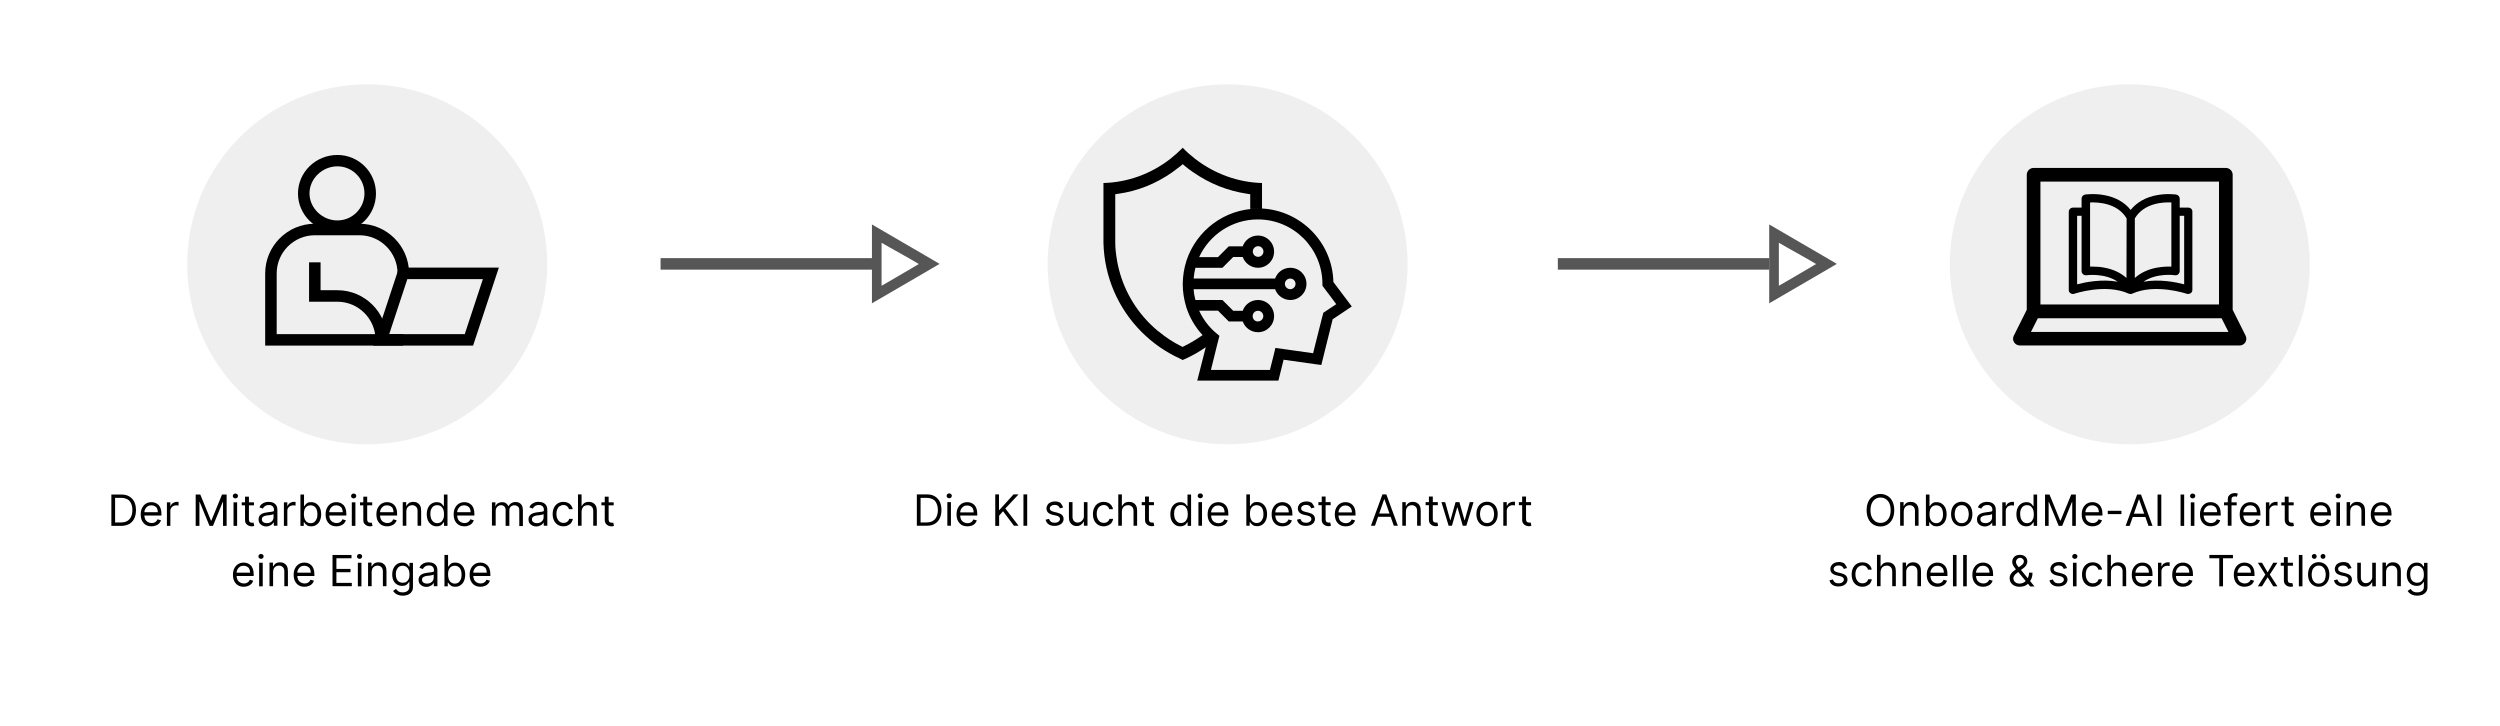 <?xml version="1.0" encoding="utf-8"?>
<!-- Generator: Adobe Illustrator 28.0.0, SVG Export Plug-In . SVG Version: 6.00 Build 0)  -->
<svg version="1.1" id="Ebene_1" xmlns="http://www.w3.org/2000/svg" xmlns:xlink="http://www.w3.org/1999/xlink" x="0px" y="0px"
	 viewBox="0 0 1737.5 504.8" style="enable-background:new 0 0 1737.5 504.8;" xml:space="preserve">
<style type="text/css">
	.st0{fill:#FFFFFF;}
	.st1{fill:#565656;}
	.st2{fill:#EFEFEF;}
</style>
<g id="Hintergrund">
	<g id="BG">
		<g>
			<rect y="-2.1" class="st0" width="1737.5" height="506.9"/>
		</g>
	</g>
</g>
<g>
	<path class="st1" d="M606,210.8l36.6-21.3l0,0l10.4-6.1l-10.4-6.1l0,0L606,156V210.8z M632.8,180.1L632.8,180.1l0.5,0.3l0,0
		l5.3,3.1l-5.3,3.1l0,0l-0.5,0.3l0,0l-14.9,8.7l0,0l-5.2,3l0,0v-6.1v-1.6v-14.5v-1.6v-6.1l0,0l5.2,3l0,0L632.8,180.1z"/>
	<rect x="459.1" y="179.4" class="st1" width="147" height="8"/>
</g>
<g>
	<path class="st1" d="M1229.6,210.8l36.6-21.3l0,0l10.4-6.1l-10.4-6.1l0,0l-36.6-21.3V210.8z M1256.4,180.1L1256.4,180.1l0.5,0.3
		l0,0l5.3,3.1l-5.3,3.1l0,0l-0.5,0.3l0,0l-14.9,8.7l0,0l-5.2,3l0,0v-6.1v-1.6v-14.5v-1.6v-6.1l0,0l5.2,3l0,0L1256.4,180.1z"/>
	<rect x="1082.7" y="179.4" class="st1" width="147" height="8"/>
</g>
<g>
	<circle class="st2" cx="255.2" cy="183.7" r="125.1"/>
	<g>
		<g id="g742" transform="translate(151,452)">
			<path d="M83.5-290.7c-15.1,0-27.4-12-27.4-26.8s12.3-26.8,27.4-26.8c14.8,0,26.8,12,26.8,26.8S98.3-290.7,83.5-290.7z
				 M83.5-336.4c-10.5,0-19.4,8.6-19.4,18.8c0,10.2,8.9,18.8,19.4,18.8c10.4,0,18.8-8.5,18.8-18.8S93.9-336.4,83.5-336.4z"/>
		</g>
		<g id="g746" transform="translate(196,226)">
			<path d="M84.2,14.2h-95.9V-36c0-19,15.5-34.5,34.5-34.5h31c19,0,34.5,15.5,34.5,34.5h-8c0-14.6-11.9-26.5-26.5-26.5h-31
				C8.2-62.5-3.7-50.6-3.7-36V6.2h87.9C84.2,6.2,84.2,14.2,84.2,14.2z"/>
		</g>
		<g id="g750" transform="translate(286,226)">
			<path d="M42.8,14.2h-69.4L-8.7-40h69.4L42.8,14.2z M-15.5,6.2H37L49.6-32H-2.9L-15.5,6.2z"/>
		</g>
		<g id="g754" transform="translate(75,332)">
			<path d="M194-95.8h-8c0-14.6-11.9-26.5-26.5-26.5h-19.7v-27.4h8v19.4h11.7C178.5-130.3,194-114.8,194-95.8z"/>
		</g>
	</g>
</g>
<g>
	<g>
		<g>
			<path d="M643.9,365.4h-6.7v-21.8h7c2.1,0,3.9,0.4,5.4,1.3s2.7,2.1,3.5,3.7s1.2,3.6,1.2,5.8c0,2.3-0.4,4.2-1.2,5.9s-2,2.9-3.5,3.8
				C648,365,646.1,365.4,643.9,365.4z M639.8,363.1h3.9c1.8,0,3.3-0.3,4.5-1s2.1-1.7,2.7-3c0.6-1.3,0.9-2.8,0.9-4.6
				c0-1.8-0.3-3.3-0.9-4.6c-0.6-1.3-1.4-2.3-2.6-2.9s-2.6-1-4.3-1h-4.2L639.8,363.1L639.8,363.1z"/>
			<path d="M659.7,346.3c-0.5,0-0.9-0.2-1.3-0.5s-0.5-0.7-0.5-1.2s0.2-0.9,0.5-1.2s0.8-0.5,1.3-0.5s0.9,0.2,1.3,0.5s0.5,0.7,0.5,1.2
				s-0.2,0.9-0.5,1.2S660.1,346.3,659.7,346.3z M658.4,365.4V349h2.5v16.4H658.4z"/>
			<path d="M672.4,365.8c-1.6,0-2.9-0.3-4.1-1c-1.1-0.7-2-1.7-2.6-2.9s-0.9-2.7-0.9-4.4c0-1.7,0.3-3.2,0.9-4.4s1.5-2.3,2.6-3
				s2.4-1.1,3.9-1.1c0.9,0,1.7,0.1,2.5,0.4s1.6,0.7,2.3,1.4c0.7,0.6,1.2,1.5,1.6,2.5c0.4,1,0.6,2.3,0.6,3.9v1.1h-12.6v-2.2h10.1
				c0-0.9-0.2-1.7-0.5-2.5s-0.9-1.3-1.6-1.7c-0.7-0.4-1.5-0.6-2.4-0.6c-1,0-1.9,0.2-2.6,0.7c-0.7,0.5-1.3,1.1-1.7,1.9
				s-0.6,1.6-0.6,2.5v1.4c0,1.2,0.2,2.3,0.6,3.1c0.4,0.9,1,1.5,1.8,2c0.8,0.4,1.7,0.7,2.7,0.7c0.7,0,1.3-0.1,1.8-0.3
				c0.5-0.2,1-0.5,1.4-0.9s0.7-0.9,0.9-1.4l2.4,0.7c-0.3,0.8-0.7,1.5-1.3,2.2c-0.6,0.6-1.3,1.1-2.2,1.4
				C674.5,365.6,673.5,365.8,672.4,365.8z"/>
			<path d="M691.7,365.4v-21.8h2.6v10.8h0.3l9.8-10.8h3.5l-9.2,9.8l9.2,12h-3.2l-7.6-10.1l-2.7,3.1v7.1h-2.7V365.4z"/>
			<path d="M713.9,343.6v21.8h-2.6v-21.8H713.9z"/>
			<path d="M738.9,352.7l-2.3,0.6c-0.1-0.4-0.3-0.7-0.6-1.1s-0.6-0.7-1.1-0.9s-1.1-0.4-1.8-0.4c-1,0-1.8,0.2-2.5,0.7s-1,1-1,1.7
				c0,0.6,0.2,1.1,0.7,1.5s1.2,0.7,2.1,0.9l2.4,0.6c1.5,0.4,2.6,0.9,3.3,1.6s1.1,1.7,1.1,2.8c0,0.9-0.3,1.8-0.8,2.5
				s-1.3,1.3-2.2,1.7c-1,0.4-2.1,0.6-3.3,0.6c-1.7,0-3.1-0.4-4.1-1.1c-1.1-0.7-1.8-1.8-2.1-3.2l2.4-0.6c0.2,0.9,0.7,1.5,1.3,2
				s1.5,0.7,2.5,0.7c1.2,0,2.1-0.2,2.8-0.8s1-1.1,1-1.8c0-0.6-0.2-1-0.6-1.4c-0.4-0.4-1-0.7-1.8-0.9l-2.7-0.6
				c-1.5-0.4-2.6-0.9-3.3-1.7c-0.7-0.8-1-1.7-1-2.8c0-0.9,0.3-1.7,0.8-2.5s1.2-1.3,2.1-1.7c0.9-0.4,1.9-0.6,3.1-0.6
				c1.6,0,2.9,0.4,3.8,1.1C737.9,350.6,738.5,351.5,738.9,352.7z"/>
			<path d="M753.3,358.7V349h2.5v16.4h-2.5v-2.8h-0.2c-0.4,0.8-1,1.5-1.8,2.1s-1.8,0.9-3.1,0.9c-1,0-1.9-0.2-2.7-0.7s-1.4-1.1-1.9-2
				s-0.7-2.1-0.7-3.5V349h2.5v10.2c0,1.2,0.3,2.1,1,2.9c0.7,0.7,1.5,1.1,2.6,1.1c0.6,0,1.3-0.2,1.9-0.5s1.2-0.8,1.6-1.5
				C753.1,360.6,753.3,359.7,753.3,358.7z"/>
			<path d="M767.1,365.8c-1.5,0-2.9-0.4-4-1.1s-2-1.7-2.6-3s-0.9-2.7-0.9-4.4c0-1.7,0.3-3.1,0.9-4.4c0.6-1.3,1.5-2.3,2.6-3
				s2.4-1.1,3.9-1.1c1.2,0,2.2,0.2,3.1,0.6s1.7,1,2.3,1.8s1,1.7,1.1,2.7H771c-0.2-0.7-0.6-1.4-1.3-2s-1.5-0.9-2.6-0.9
				c-1,0-1.8,0.3-2.6,0.8c-0.7,0.5-1.3,1.2-1.7,2.1s-0.6,2-0.6,3.2c0,1.3,0.2,2.4,0.6,3.3c0.4,0.9,1,1.7,1.7,2.2s1.6,0.8,2.6,0.8
				c0.7,0,1.2-0.1,1.8-0.3c0.5-0.2,1-0.6,1.4-1s0.6-0.9,0.8-1.5h2.5c-0.1,1-0.5,1.8-1,2.6s-1.3,1.4-2.2,1.8
				C769.3,365.5,768.3,365.8,767.1,365.8z"/>
			<path d="M779.7,355.6v9.8h-2.5v-21.8h2.5v8h0.2c0.4-0.8,1-1.5,1.7-2c0.8-0.5,1.8-0.8,3.1-0.8c1.1,0,2.1,0.2,2.9,0.7
				c0.8,0.4,1.5,1.1,2,2s0.7,2.1,0.7,3.5v10.4h-2.5v-10.2c0-1.3-0.3-2.3-1-3s-1.6-1.1-2.8-1.1c-0.8,0-1.6,0.2-2.2,0.5
				c-0.6,0.3-1.2,0.9-1.5,1.5C779.9,353.8,779.7,354.6,779.7,355.6z"/>
			<path d="M802,349v2.1h-8.5V349H802z M796,345.1h2.5v15.6c0,0.7,0.1,1.2,0.3,1.6s0.5,0.6,0.8,0.7s0.7,0.2,1,0.2s0.5,0,0.7,0
				s0.3-0.1,0.4-0.1l0.5,2.3c-0.2,0.1-0.4,0.1-0.7,0.2s-0.7,0.1-1.2,0.1c-0.7,0-1.4-0.2-2.1-0.5s-1.2-0.8-1.7-1.4s-0.7-1.4-0.7-2.4
				v-16.3H796z"/>
			<path d="M820.4,365.8c-1.4,0-2.6-0.3-3.6-1s-1.9-1.7-2.5-2.9c-0.6-1.3-0.9-2.8-0.9-4.5s0.3-3.2,0.9-4.5c0.6-1.3,1.4-2.2,2.5-2.9
				c1.1-0.7,2.3-1,3.6-1c1.1,0,1.9,0.2,2.5,0.5s1.1,0.8,1.4,1.2c0.3,0.4,0.6,0.8,0.8,1.1h0.2v-8.1h2.5v21.8h-2.4V363h-0.3
				c-0.2,0.3-0.4,0.7-0.8,1.1c-0.3,0.5-0.8,0.9-1.5,1.2S821.5,365.8,820.4,365.8z M820.8,363.5c1,0,1.9-0.3,2.6-0.8
				c0.7-0.5,1.2-1.3,1.6-2.2c0.4-0.9,0.5-2,0.5-3.3c0-1.2-0.2-2.3-0.5-3.2c-0.4-0.9-0.9-1.6-1.6-2.2c-0.7-0.5-1.6-0.8-2.6-0.8
				c-1.1,0-2,0.3-2.7,0.8s-1.2,1.3-1.6,2.2s-0.5,2-0.5,3.1c0,1.2,0.2,2.2,0.5,3.2c0.4,0.9,0.9,1.7,1.6,2.3
				C818.8,363.2,819.7,363.5,820.8,363.5z"/>
			<path d="M834.2,346.3c-0.5,0-0.9-0.2-1.3-0.5s-0.5-0.7-0.5-1.2s0.2-0.9,0.5-1.2s0.8-0.5,1.3-0.5s0.9,0.2,1.3,0.5s0.5,0.7,0.5,1.2
				s-0.2,0.9-0.5,1.2S834.6,346.3,834.2,346.3z M832.9,365.4V349h2.5v16.4H832.9z"/>
			<path d="M846.9,365.8c-1.6,0-2.9-0.3-4.1-1c-1.1-0.7-2-1.7-2.6-2.9s-0.9-2.7-0.9-4.4c0-1.7,0.3-3.2,0.9-4.4s1.5-2.3,2.6-3
				s2.4-1.1,3.9-1.1c0.9,0,1.7,0.1,2.5,0.4s1.6,0.7,2.3,1.4c0.7,0.6,1.2,1.5,1.6,2.5c0.4,1,0.6,2.3,0.6,3.9v1.1H841v-2.2h10.1
				c0-0.9-0.2-1.7-0.5-2.5s-0.9-1.3-1.6-1.7c-0.7-0.4-1.5-0.6-2.4-0.6c-1,0-1.9,0.2-2.6,0.7c-0.7,0.5-1.3,1.1-1.7,1.9
				s-0.6,1.6-0.6,2.5v1.4c0,1.2,0.2,2.3,0.6,3.1c0.4,0.9,1,1.5,1.8,2c0.8,0.4,1.7,0.7,2.7,0.7c0.7,0,1.3-0.1,1.8-0.3
				c0.5-0.2,1-0.5,1.4-0.9s0.7-0.9,0.9-1.4l2.4,0.7c-0.3,0.8-0.7,1.5-1.3,2.2c-0.6,0.6-1.3,1.1-2.2,1.4
				C849,365.6,848,365.8,846.9,365.8z"/>
			<path d="M866.2,365.4v-21.8h2.5v8.1h0.2c0.2-0.3,0.4-0.6,0.8-1.1c0.3-0.4,0.8-0.8,1.4-1.2c0.6-0.4,1.5-0.5,2.5-0.5
				c1.4,0,2.6,0.3,3.6,1c1.1,0.7,1.9,1.7,2.5,2.9c0.6,1.3,0.9,2.8,0.9,4.5s-0.3,3.2-0.9,4.5c-0.6,1.3-1.4,2.2-2.5,2.9
				c-1,0.7-2.2,1-3.6,1c-1.1,0-1.9-0.2-2.5-0.5c-0.6-0.4-1.1-0.8-1.5-1.2c-0.3-0.5-0.6-0.8-0.8-1.1h-0.3v2.5L866.2,365.4
				L866.2,365.4z M868.7,357.2c0,1.2,0.2,2.3,0.5,3.3c0.4,0.9,0.9,1.7,1.6,2.2c0.7,0.5,1.5,0.8,2.6,0.8s1.9-0.3,2.6-0.8
				c0.7-0.6,1.2-1.3,1.6-2.3c0.4-0.9,0.5-2,0.5-3.2s-0.2-2.2-0.5-3.1s-0.9-1.7-1.6-2.2c-0.7-0.5-1.6-0.8-2.7-0.8
				c-1,0-1.9,0.3-2.6,0.8c-0.7,0.5-1.2,1.2-1.6,2.2C868.9,354.9,868.7,356,868.7,357.2z"/>
			<path d="M891.4,365.8c-1.6,0-2.9-0.3-4.1-1c-1.1-0.7-2-1.7-2.6-2.9s-0.9-2.7-0.9-4.4c0-1.7,0.3-3.2,0.9-4.4s1.5-2.3,2.6-3
				s2.4-1.1,3.9-1.1c0.9,0,1.7,0.1,2.5,0.4s1.6,0.7,2.3,1.4c0.7,0.6,1.2,1.5,1.6,2.5c0.4,1,0.6,2.3,0.6,3.9v1.1h-12.6v-2.2h10.1
				c0-0.9-0.2-1.7-0.5-2.5s-0.9-1.3-1.6-1.7c-0.7-0.4-1.5-0.6-2.4-0.6c-1,0-1.9,0.2-2.6,0.7c-0.7,0.5-1.3,1.1-1.7,1.9
				s-0.6,1.6-0.6,2.5v1.4c0,1.2,0.2,2.3,0.6,3.1c0.4,0.9,1,1.5,1.8,2c0.8,0.4,1.7,0.7,2.7,0.7c0.7,0,1.3-0.1,1.8-0.3
				c0.5-0.2,1-0.5,1.4-0.9s0.7-0.9,0.9-1.4l2.4,0.7c-0.3,0.8-0.7,1.5-1.3,2.2c-0.6,0.6-1.3,1.1-2.2,1.4
				C893.5,365.6,892.5,365.8,891.4,365.8z"/>
			<path d="M913.6,352.7l-2.3,0.6c-0.1-0.4-0.4-0.7-0.6-1.1c-0.3-0.4-0.6-0.7-1.1-0.9s-1.1-0.4-1.8-0.4c-1,0-1.8,0.2-2.5,0.7
				s-1,1-1,1.7c0,0.6,0.2,1.1,0.7,1.5s1.2,0.7,2.1,0.9l2.4,0.6c1.5,0.4,2.6,0.9,3.3,1.6s1.1,1.7,1.1,2.8c0,0.9-0.3,1.8-0.8,2.5
				s-1.3,1.3-2.2,1.7c-1,0.4-2.1,0.6-3.3,0.6c-1.7,0-3.1-0.4-4.1-1.1c-1.1-0.7-1.8-1.8-2.1-3.2l2.4-0.6c0.2,0.9,0.7,1.5,1.3,2
				s1.5,0.7,2.5,0.7c1.2,0,2.1-0.2,2.8-0.8c0.7-0.5,1-1.1,1-1.8c0-0.6-0.2-1-0.6-1.4c-0.4-0.4-1-0.7-1.8-0.9l-2.7-0.6
				c-1.5-0.4-2.6-0.9-3.3-1.7c-0.7-0.8-1-1.7-1-2.8c0-0.9,0.3-1.7,0.8-2.5s1.2-1.3,2.1-1.7c0.9-0.4,1.9-0.6,3.1-0.6
				c1.6,0,2.9,0.4,3.8,1.1C912.5,350.6,913.2,351.5,913.6,352.7z"/>
			<path d="M924.8,349v2.1h-8.5V349H924.8z M918.8,345.1h2.5v15.6c0,0.7,0.1,1.2,0.3,1.6s0.5,0.6,0.8,0.7s0.7,0.2,1,0.2s0.5,0,0.7,0
				s0.3-0.1,0.4-0.1l0.5,2.3c-0.2,0.1-0.4,0.1-0.7,0.2s-0.7,0.1-1.2,0.1c-0.7,0-1.4-0.2-2.1-0.5c-0.7-0.3-1.2-0.8-1.7-1.4
				c-0.4-0.6-0.7-1.4-0.7-2.4v-16.3H918.8z"/>
			<path d="M935.3,365.8c-1.6,0-2.9-0.3-4.1-1c-1.1-0.7-2-1.7-2.6-2.9c-0.6-1.3-0.9-2.7-0.9-4.4c0-1.7,0.3-3.2,0.9-4.4
				c0.6-1.3,1.5-2.3,2.6-3s2.4-1.1,3.9-1.1c0.9,0,1.7,0.1,2.5,0.4s1.6,0.7,2.3,1.4s1.2,1.5,1.6,2.5c0.4,1,0.6,2.3,0.6,3.9v1.1h-12.6
				v-2.2h10.1c0-0.9-0.2-1.7-0.5-2.5c-0.4-0.7-0.9-1.3-1.6-1.7c-0.7-0.4-1.5-0.6-2.4-0.6c-1,0-1.9,0.2-2.6,0.7
				c-0.7,0.5-1.3,1.1-1.7,1.9s-0.6,1.6-0.6,2.5v1.4c0,1.2,0.2,2.3,0.6,3.1c0.4,0.9,1,1.5,1.8,2c0.8,0.4,1.7,0.7,2.7,0.7
				c0.7,0,1.3-0.1,1.8-0.3c0.5-0.2,1-0.5,1.4-0.9s0.7-0.9,0.9-1.4l2.4,0.7c-0.3,0.8-0.7,1.5-1.3,2.2c-0.6,0.6-1.3,1.1-2.2,1.4
				S936.4,365.8,935.3,365.8z"/>
			<path d="M955.6,365.4h-2.8l8-21.8h2.7l8,21.8h-2.8l-6.5-18.4H962L955.6,365.4z M956.6,356.9h11.2v2.3h-11.2V356.9z"/>
			<path d="M977.1,355.6v9.8h-2.5V349h2.4v2.6h0.2c0.4-0.8,1-1.5,1.7-2c0.8-0.5,1.8-0.8,3-0.8c1.1,0,2.1,0.2,2.9,0.7s1.5,1.1,1.9,2
				c0.5,0.9,0.7,2.1,0.7,3.5v10.4h-2.5v-10.2c0-1.3-0.3-2.3-1-3s-1.6-1.1-2.7-1.1c-0.8,0-1.5,0.2-2.1,0.5s-1.1,0.9-1.5,1.5
				C977.3,353.8,977.1,354.6,977.1,355.6z"/>
			<path d="M999.3,349v2.1h-8.5V349H999.3z M993.3,345.1h2.5v15.6c0,0.7,0.1,1.2,0.3,1.6s0.5,0.6,0.8,0.7s0.7,0.2,1,0.2s0.5,0,0.7,0
				s0.3-0.1,0.4-0.1l0.5,2.3c-0.2,0.1-0.4,0.1-0.7,0.2s-0.7,0.1-1.2,0.1c-0.7,0-1.4-0.2-2.1-0.5c-0.7-0.3-1.2-0.8-1.7-1.4
				c-0.4-0.6-0.7-1.4-0.7-2.4v-16.3H993.3z"/>
			<path d="M1006.8,365.4l-5-16.4h2.6l3.5,12.5h0.2l3.5-12.5h2.7l3.5,12.5h0.2l3.5-12.5h2.6l-5,16.4h-2.5l-3.6-12.6h-0.3l-3.6,12.6
				H1006.8z"/>
			<path d="M1033.5,365.8c-1.5,0-2.8-0.4-3.9-1.1s-2-1.7-2.6-3s-0.9-2.7-0.9-4.4c0-1.7,0.3-3.2,0.9-4.5s1.5-2.3,2.6-3
				s2.4-1.1,3.9-1.1s2.8,0.4,3.9,1.1s2,1.7,2.6,3s0.9,2.8,0.9,4.5s-0.3,3.2-0.9,4.4c-0.6,1.3-1.5,2.2-2.6,3S1035,365.8,1033.5,365.8
				z M1033.5,363.5c1.1,0,2-0.3,2.8-0.9s1.3-1.3,1.6-2.3c0.3-0.9,0.5-2,0.5-3s-0.2-2.1-0.5-3.1c-0.3-0.9-0.9-1.7-1.6-2.3
				c-0.7-0.6-1.6-0.9-2.8-0.9c-1.1,0-2,0.3-2.8,0.9c-0.7,0.6-1.3,1.3-1.6,2.3c-0.3,0.9-0.5,2-0.5,3.1s0.2,2.1,0.5,3s0.9,1.7,1.6,2.3
				S1032.4,363.5,1033.5,363.5z"/>
			<path d="M1044.8,365.4V349h2.4v2.5h0.2c0.3-0.8,0.8-1.5,1.6-2c0.8-0.5,1.7-0.8,2.6-0.8c0.2,0,0.4,0,0.7,0s0.5,0,0.6,0v2.6
				c-0.1,0-0.3-0.1-0.6-0.1s-0.6-0.1-1-0.1c-0.8,0-1.5,0.2-2.1,0.5s-1.1,0.8-1.5,1.4s-0.5,1.2-0.5,2v10.4H1044.8z"/>
			<path d="M1064.1,349v2.1h-8.5V349H1064.1z M1058.1,345.1h2.5v15.6c0,0.7,0.1,1.2,0.3,1.6c0.2,0.4,0.5,0.6,0.8,0.7s0.7,0.2,1,0.2
				s0.5,0,0.7,0s0.3-0.1,0.4-0.1l0.5,2.3c-0.2,0.1-0.4,0.1-0.7,0.2c-0.3,0.1-0.7,0.1-1.2,0.1c-0.7,0-1.4-0.2-2.1-0.5
				s-1.2-0.8-1.7-1.4c-0.4-0.6-0.7-1.4-0.7-2.4v-16.3H1058.1z"/>
		</g>
	</g>
	<circle class="st2" cx="853.2" cy="183.7" r="125.1"/>
	<path d="M926.7,196c-0.6-27.4-22.4-49.6-49.6-51.1v-17.7c-16.8-0.5-32.8-6.3-46.5-16.8c-3-2.4-6-4.9-8.6-7.7
		c-2.7,2.7-5.6,5.3-8.6,7.7c-13.7,10.6-29.7,16.3-46.5,16.8v39.4c0,0.7,0,1.4,0,2.2c0.6,23.4,10,45.4,26.6,62
		c7.6,7.6,16.5,13.8,26.3,18.3c0.2,0.1,0.4,0.2,0.6,0.3c0.3,0.1,0.5,0.2,0.8,0.4s0.6,0.2,0.8,0.4c0.3-0.1,0.6-0.2,0.8-0.4
		c0.3-0.1,0.5-0.2,0.8-0.3c0.2-0.1,0.4-0.2,0.6-0.3c4.8-2.2,9.4-4.8,13.8-7.9l-5.9,23.2h56.4l3.6-14.5l26.2,3.7l7.9-31.8l13.3-8.9
		L926.7,196z M822.9,240.6l-1,0.5l-1-0.5c-5.5-2.7-10.7-6.1-15.6-10.2h-0.1l-0.4-0.3c-1.9-1.6-3.8-3.3-5.6-5.1
		c-12-12-19.8-27-22.8-43.5l-0.1-0.6v-0.1c-0.7-4.1-1.2-8.2-1.2-12.2c0-0.6,0-1.3,0-1.9V135l1.9-0.3c13.7-1.9,26.4-7,37.9-15.1
		c1.9-1.4,3.8-2.8,5.7-4.3l1.4-1.2l1.4,1.2c1.8,1.5,3.7,3,5.7,4.3c11.5,8,24.2,13.1,37.9,15.1l1.9,0.3v10.2c1.6-0.1,3.1-0.2,4.7-0.2
		c0.1,0,0.2,0,0.4,0c-23,0.2-42.5,15.3-49.4,36.1c0,0.1-0.1,0.2-0.1,0.4c-1.6,4.9-2.4,10.2-2.5,15.7c0,0.1,0,0.2,0,0.3
		c0,5.5,0.9,10.9,2.5,16.1l0,0c2.3,7.1,6.1,13.7,11.3,19.3C831.7,235.8,827.4,238.4,822.9,240.6z M919.7,217.4l-1.1,4.2l-6,23.9
		l-16.9-2.4l-9.3-1.3l-1.2,5l-2.6,10.3h-41l4.2-17l1.7-6.7l-1.8-1.5c-5.4-4.4-9.5-9.9-12.3-16h13.1l7.5,7.5h9.7
		c1.5,4.3,5.7,7.5,10.6,7.5c6.2,0,11.2-5,11.2-11.2s-5-11.2-11.2-11.2c-4.9,0-9.1,3.1-10.6,7.5h-6.6l-7.5-7.5h-18.8
		c-0.6-2.4-1.1-4.9-1.2-7.5h56.6c1.5,4.3,5.7,7.5,10.6,7.5c6.2,0,11.2-5,11.2-11.2s-5-11.2-11.2-11.2c-4.9,0-9.1,3.1-10.6,7.5h-56.6
		c0.2-2.5,0.6-5.1,1.2-7.5h18.8l7.5-7.5h6.6c1.5,4.3,5.7,7.5,10.6,7.5c6.2,0,11.2-5,11.2-11.2s-5-11.2-11.2-11.2
		c-4.9,0-9.1,3.1-10.6,7.5H854l-7.5,7.5h-13.1c7.1-15.4,22.7-26.2,40.8-26.2c24.8,0,44.9,20.1,44.9,44.9v1.2l5.2,6.9l4.4,5.9
		l-7.7,5.1L919.7,217.4z M870.6,219.7c0-2.1,1.7-3.7,3.7-3.7c2.1,0,3.7,1.7,3.7,3.7s-1.7,3.7-3.7,3.7
		C872.2,223.5,870.6,221.8,870.6,219.7z M893,197.3c0-2.1,1.7-3.7,3.7-3.7c2.1,0,3.7,1.7,3.7,3.7s-1.7,3.7-3.7,3.7
		S893,199.3,893,197.3z M878.1,174.8c0,2.1-1.7,3.7-3.7,3.7c-2.1,0-3.7-1.7-3.7-3.7c0-2.1,1.7-3.7,3.7-3.7S878.1,172.8,878.1,174.8z
		"/>
</g>
<g>
	<circle class="st2" cx="1480.2" cy="183.7" r="125.1"/>
	<g>
		<g>
			<g>
				<path d="M1520.9,144.3h-6v-6.2c0-1.4-1-2.6-2.5-2.9c-0.2,0-6.1-0.9-13.2,0.4c-7.9,1.4-14.1,5-18.4,10.3
					c-4.2-5.3-10.5-8.9-18.4-10.3c-7-1.3-13-0.4-13.2-0.4c-1.4,0.2-2.5,1.4-2.5,2.9v6.2h-6c-1.6,0-2.9,1.3-2.9,2.9v54.3
					c0,1,0.4,1.8,1.2,2.3c0.8,0.5,1.7,0.7,2.6,0.4c0.2-0.1,21.8-7.4,37.9-0.1c0.8,0.3,1.6,0.3,2.4,0c16-7.3,37.7,0,37.9,0.1
					c0.3,0.1,0.6,0.1,1,0.1c0.6,0,1.2-0.2,1.7-0.5c0.8-0.5,1.2-1.4,1.2-2.3v-54.4C1523.8,145.6,1522.5,144.3,1520.9,144.3z
					 M1443.6,197.6V150h3.1v38.4c0,0.9,0.4,1.6,1,2.2c0.6,0.5,1.5,0.8,2.3,0.7c0.1,0,12.7-1.8,21.8,4.5
					C1460.6,193.8,1449.3,196.1,1443.6,197.6z M1477.9,193.2c-4-3.6-9.3-6.1-15.5-7.2c-3-0.6-5.8-0.7-8-0.7c-0.7,0-1.3,0-1.8,0
					v-44.6l0,0c5.5-0.2,19,0.3,25.4,11.1L1477.9,193.2L1477.9,193.2z M1483.7,151.8c6.4-10.8,19.9-11.4,25.4-11.1v44.6
					c-2.4-0.1-6,0-9.9,0.7c-6.2,1.1-11.5,3.6-15.5,7.2V151.8L1483.7,151.8z M1489.7,195.8c9.1-6.3,21.7-4.6,21.9-4.5
					c0.8,0.1,1.7-0.1,2.3-0.7s1-1.3,1-2.2V150h3.1v47.6C1512.2,196.1,1501,193.8,1489.7,195.8z"/>
			</g>
		</g>
		<path d="M1560.7,233.3l-9-18v-93.8c0-2.6-2.1-4.8-4.8-4.8h-133.5c-2.6,0-4.8,2.1-4.8,4.8v93.8l-9,18c-0.8,1.5-0.7,3.2,0.2,4.6
			s2.4,2.2,4,2.2h152.6C1560,240.2,1562.3,236.5,1560.7,233.3z M1542.2,126.2v85.4h-124.1v-85.4
			C1418.1,126.2,1542.2,126.2,1542.2,126.2z M1411.5,230.7l4.8-9.5H1544l4.8,9.5H1411.5z"/>
	</g>
</g>
<g>
	<path d="M84.1,365.5h-6.7v-21.8h7c2.1,0,3.9,0.4,5.4,1.3s2.7,2.1,3.5,3.7s1.2,3.6,1.2,5.8c0,2.3-0.4,4.2-1.2,5.9s-2,2.9-3.5,3.8
		C88.2,365,86.3,365.5,84.1,365.5z M80,363.1h3.9c1.8,0,3.3-0.3,4.5-1s2.1-1.7,2.7-3c0.6-1.3,0.9-2.8,0.9-4.6c0-1.8-0.3-3.3-0.9-4.6
		c-0.6-1.3-1.4-2.3-2.6-2.9s-2.6-1-4.3-1H80V363.1z"/>
	<path d="M105.4,365.8c-1.6,0-2.9-0.3-4.1-1c-1.1-0.7-2-1.7-2.6-2.9s-0.9-2.7-0.9-4.4c0-1.7,0.3-3.2,0.9-4.4s1.5-2.3,2.6-3
		s2.4-1.1,3.9-1.1c0.9,0,1.7,0.1,2.5,0.4s1.6,0.7,2.3,1.4c0.7,0.6,1.2,1.5,1.6,2.5c0.4,1,0.6,2.3,0.6,3.9v1.1H99.6V356h10.1
		c0-0.9-0.2-1.7-0.5-2.5s-0.9-1.3-1.6-1.7c-0.7-0.4-1.5-0.6-2.4-0.6c-1,0-1.9,0.2-2.6,0.7c-0.7,0.5-1.3,1.1-1.7,1.9
		c-0.4,0.8-0.6,1.6-0.6,2.5v1.4c0,1.2,0.2,2.3,0.6,3.1c0.4,0.9,1,1.5,1.8,2c0.8,0.4,1.7,0.7,2.7,0.7c0.7,0,1.3-0.1,1.8-0.3
		c0.5-0.2,1-0.5,1.4-0.9s0.7-0.9,0.9-1.4l2.4,0.7c-0.3,0.8-0.7,1.5-1.3,2.2c-0.6,0.6-1.3,1.1-2.2,1.4
		C107.5,365.6,106.5,365.8,105.4,365.8z"/>
	<path d="M116,365.5v-16.4h2.4v2.5h0.2c0.3-0.8,0.8-1.5,1.6-2c0.8-0.5,1.7-0.8,2.6-0.8c0.2,0,0.4,0,0.7,0s0.5,0,0.6,0v2.6
		c-0.1,0-0.3-0.1-0.6-0.1s-0.6-0.1-1-0.1c-0.8,0-1.5,0.2-2.1,0.5c-0.6,0.3-1.1,0.8-1.5,1.4c-0.4,0.6-0.5,1.2-0.5,2v10.4H116z"/>
	<path d="M136,343.7h3.2l7.4,18.1h0.3l7.4-18.1h3.2v21.8h-2.5v-16.6h-0.2l-6.8,16.6h-2.4l-6.8-16.6h-0.2v16.6H136V343.7z"/>
	<path d="M163.6,346.4c-0.5,0-0.9-0.2-1.3-0.5s-0.5-0.7-0.5-1.2s0.2-0.9,0.5-1.2s0.8-0.5,1.3-0.5s0.9,0.2,1.3,0.5s0.5,0.7,0.5,1.2
		s-0.2,0.9-0.5,1.2S164.1,346.4,163.6,346.4z M162.3,365.5v-16.4h2.5v16.4H162.3z"/>
	<path d="M176.5,349.1v2.1h-8.5v-2.1H176.5z M170.5,345.2h2.5v15.6c0,0.7,0.1,1.2,0.3,1.6c0.2,0.4,0.5,0.6,0.8,0.7
		c0.3,0.1,0.7,0.2,1,0.2c0.3,0,0.5,0,0.7,0s0.3-0.1,0.4-0.1l0.5,2.3c-0.2,0.1-0.4,0.1-0.7,0.2c-0.3,0.1-0.7,0.1-1.2,0.1
		c-0.7,0-1.4-0.2-2.1-0.5s-1.2-0.8-1.7-1.4s-0.7-1.4-0.7-2.4V345.2z"/>
	<path d="M185.2,365.9c-1,0-2-0.2-2.8-0.6c-0.8-0.4-1.5-1-2-1.7s-0.7-1.7-0.7-2.7c0-0.9,0.2-1.7,0.6-2.3s0.9-1,1.5-1.4
		c0.6-0.3,1.3-0.6,2.1-0.8s1.5-0.3,2.3-0.4c1-0.1,1.8-0.2,2.4-0.3s1.1-0.2,1.4-0.3c0.3-0.2,0.4-0.4,0.4-0.9v-0.1
		c0-1.1-0.3-1.9-0.9-2.5c-0.6-0.6-1.4-0.9-2.6-0.9c-1.2,0-2.1,0.3-2.8,0.8c-0.7,0.5-1.2,1.1-1.4,1.7l-2.4-0.9c0.4-1,1-1.8,1.7-2.3
		c0.7-0.6,1.5-0.9,2.3-1.2c0.8-0.2,1.7-0.3,2.5-0.3c0.5,0,1.1,0.1,1.8,0.2c0.7,0.1,1.3,0.4,2,0.8c0.6,0.4,1.2,1,1.6,1.7
		c0.4,0.8,0.6,1.8,0.6,3.1v10.8h-2.5v-2.2H190c-0.2,0.4-0.5,0.7-0.9,1.1c-0.4,0.4-0.9,0.8-1.6,1
		C186.9,365.7,186.1,365.9,185.2,365.9z M185.5,363.6c1,0,1.8-0.2,2.5-0.6s1.2-0.9,1.6-1.5s0.5-1.3,0.5-1.9v-2.3
		c-0.1,0.1-0.3,0.2-0.7,0.3c-0.4,0.1-0.8,0.2-1.2,0.3c-0.5,0.1-0.9,0.1-1.4,0.2c-0.4,0.1-0.8,0.1-1.1,0.1c-0.7,0.1-1.3,0.2-1.8,0.4
		c-0.6,0.2-1,0.5-1.4,0.8c-0.3,0.4-0.5,0.9-0.5,1.5c0,0.9,0.3,1.5,1,2C183.7,363.4,184.5,363.6,185.5,363.6z"/>
	<path d="M197.3,365.5v-16.4h2.4v2.5h0.2c0.3-0.8,0.8-1.5,1.6-2c0.8-0.5,1.7-0.8,2.6-0.8c0.2,0,0.4,0,0.7,0s0.5,0,0.6,0v2.6
		c-0.1,0-0.3-0.1-0.6-0.1s-0.6-0.1-1-0.1c-0.8,0-1.5,0.2-2.1,0.5c-0.6,0.3-1.1,0.8-1.5,1.4c-0.4,0.6-0.5,1.2-0.5,2v10.4H197.3z"/>
	<path d="M208.8,365.5v-21.8h2.5v8.1h0.2c0.2-0.3,0.4-0.6,0.8-1.1c0.3-0.4,0.8-0.8,1.4-1.2c0.6-0.4,1.5-0.5,2.5-0.5
		c1.4,0,2.6,0.3,3.6,1c1.1,0.7,1.9,1.7,2.5,2.9c0.6,1.3,0.9,2.8,0.9,4.5c0,1.7-0.3,3.2-0.9,4.5c-0.6,1.3-1.4,2.2-2.5,2.9
		c-1,0.7-2.2,1-3.6,1c-1.1,0-1.9-0.2-2.5-0.5c-0.6-0.4-1.1-0.8-1.5-1.2c-0.3-0.5-0.6-0.8-0.8-1.1h-0.3v2.5H208.8z M211.2,357.3
		c0,1.2,0.2,2.3,0.5,3.3c0.4,0.9,0.9,1.7,1.6,2.2c0.7,0.5,1.5,0.8,2.6,0.8c1.1,0,1.9-0.3,2.6-0.8c0.7-0.6,1.2-1.3,1.6-2.3
		c0.4-0.9,0.5-2,0.5-3.2c0-1.2-0.2-2.2-0.5-3.1s-0.9-1.7-1.6-2.2c-0.7-0.5-1.6-0.8-2.7-0.8c-1,0-1.9,0.3-2.6,0.8
		c-0.7,0.5-1.2,1.2-1.6,2.2C211.4,355,211.2,356.1,211.2,357.3z"/>
	<path d="M233.9,365.8c-1.6,0-2.9-0.3-4.1-1c-1.1-0.7-2-1.7-2.6-2.9s-0.9-2.7-0.9-4.4c0-1.7,0.3-3.2,0.9-4.4s1.5-2.3,2.6-3
		s2.4-1.1,3.9-1.1c0.9,0,1.7,0.1,2.5,0.4s1.6,0.7,2.3,1.4c0.7,0.6,1.2,1.5,1.6,2.5c0.4,1,0.6,2.3,0.6,3.9v1.1h-12.6V356h10.1
		c0-0.9-0.2-1.7-0.5-2.5s-0.9-1.3-1.6-1.7c-0.7-0.4-1.5-0.6-2.4-0.6c-1,0-1.9,0.2-2.6,0.7c-0.7,0.5-1.3,1.1-1.7,1.9
		c-0.4,0.8-0.6,1.6-0.6,2.5v1.4c0,1.2,0.2,2.3,0.6,3.1c0.4,0.9,1,1.5,1.8,2c0.8,0.4,1.7,0.7,2.7,0.7c0.7,0,1.3-0.1,1.8-0.3
		c0.5-0.2,1-0.5,1.4-0.9s0.7-0.9,0.9-1.4l2.4,0.7c-0.3,0.8-0.7,1.5-1.3,2.2c-0.6,0.6-1.3,1.1-2.2,1.4
		C236,365.6,235,365.8,233.9,365.8z"/>
	<path d="M245.8,346.4c-0.5,0-0.9-0.2-1.3-0.5s-0.5-0.7-0.5-1.2s0.2-0.9,0.5-1.2s0.8-0.5,1.3-0.5s0.9,0.2,1.3,0.5s0.5,0.7,0.5,1.2
		s-0.2,0.9-0.5,1.2S246.3,346.4,245.8,346.4z M244.5,365.5v-16.4h2.5v16.4H244.5z"/>
	<path d="M258.7,349.1v2.1h-8.5v-2.1H258.7z M252.7,345.2h2.5v15.6c0,0.7,0.1,1.2,0.3,1.6c0.2,0.4,0.5,0.6,0.8,0.7
		c0.3,0.1,0.7,0.2,1,0.2c0.3,0,0.5,0,0.7,0s0.3-0.1,0.4-0.1l0.5,2.3c-0.2,0.1-0.4,0.1-0.7,0.2c-0.3,0.1-0.7,0.1-1.2,0.1
		c-0.7,0-1.4-0.2-2.1-0.5s-1.2-0.8-1.7-1.4s-0.7-1.4-0.7-2.4V345.2z"/>
	<path d="M269.2,365.8c-1.6,0-2.9-0.3-4.1-1c-1.1-0.7-2-1.7-2.6-2.9s-0.9-2.7-0.9-4.4c0-1.7,0.3-3.2,0.9-4.4s1.5-2.3,2.6-3
		s2.4-1.1,3.9-1.1c0.9,0,1.7,0.1,2.5,0.4s1.6,0.7,2.3,1.4c0.7,0.6,1.2,1.5,1.6,2.5c0.4,1,0.6,2.3,0.6,3.9v1.1h-12.6V356h10.1
		c0-0.9-0.2-1.7-0.5-2.5s-0.9-1.3-1.6-1.7c-0.7-0.4-1.5-0.6-2.4-0.6c-1,0-1.9,0.2-2.6,0.7c-0.7,0.5-1.3,1.1-1.7,1.9
		c-0.4,0.8-0.6,1.6-0.6,2.5v1.4c0,1.2,0.2,2.3,0.6,3.1c0.4,0.9,1,1.5,1.8,2c0.8,0.4,1.7,0.7,2.7,0.7c0.7,0,1.3-0.1,1.8-0.3
		c0.5-0.2,1-0.5,1.4-0.9s0.7-0.9,0.9-1.4l2.4,0.7c-0.3,0.8-0.7,1.5-1.3,2.2c-0.6,0.6-1.3,1.1-2.2,1.4
		C271.3,365.6,270.3,365.8,269.2,365.8z"/>
	<path d="M282.4,355.6v9.8h-2.5v-16.4h2.4v2.6h0.2c0.4-0.8,1-1.5,1.7-2c0.8-0.5,1.8-0.8,3-0.8c1.1,0,2.1,0.2,2.9,0.7
		c0.8,0.5,1.5,1.1,1.9,2c0.5,0.9,0.7,2.1,0.7,3.5v10.4h-2.5v-10.2c0-1.3-0.3-2.3-1-3c-0.7-0.7-1.6-1.1-2.7-1.1
		c-0.8,0-1.5,0.2-2.1,0.5c-0.6,0.3-1.1,0.9-1.5,1.5C282.5,353.9,282.4,354.7,282.4,355.6z"/>
	<path d="M303.6,365.8c-1.4,0-2.6-0.3-3.6-1c-1-0.7-1.9-1.7-2.5-2.9c-0.6-1.3-0.9-2.8-0.9-4.5c0-1.7,0.3-3.2,0.9-4.5
		c0.6-1.3,1.4-2.2,2.5-2.9c1.1-0.7,2.3-1,3.6-1c1.1,0,1.9,0.2,2.5,0.5s1.1,0.8,1.4,1.2c0.3,0.4,0.6,0.8,0.8,1.1h0.2v-8.1h2.5v21.8
		h-2.4V363h-0.3c-0.2,0.3-0.4,0.7-0.8,1.1c-0.3,0.5-0.8,0.9-1.5,1.2S304.6,365.8,303.6,365.8z M303.9,363.6c1,0,1.9-0.3,2.6-0.8
		c0.7-0.5,1.2-1.3,1.6-2.2c0.4-0.9,0.5-2,0.5-3.3c0-1.2-0.2-2.3-0.5-3.2c-0.4-0.9-0.9-1.6-1.6-2.2c-0.7-0.5-1.6-0.8-2.6-0.8
		c-1.1,0-2,0.3-2.7,0.8c-0.7,0.5-1.2,1.3-1.6,2.2s-0.5,2-0.5,3.1c0,1.2,0.2,2.2,0.5,3.2c0.4,0.9,0.9,1.7,1.6,2.3
		C302,363.3,302.9,363.6,303.9,363.6z"/>
	<path d="M322.9,365.8c-1.6,0-2.9-0.3-4.1-1c-1.1-0.7-2-1.7-2.6-2.9s-0.9-2.7-0.9-4.4c0-1.7,0.3-3.2,0.9-4.4s1.5-2.3,2.6-3
		s2.4-1.1,3.9-1.1c0.9,0,1.7,0.1,2.5,0.4s1.6,0.7,2.3,1.4c0.7,0.6,1.2,1.5,1.6,2.5c0.4,1,0.6,2.3,0.6,3.9v1.1H317V356h10.1
		c0-0.9-0.2-1.7-0.5-2.5s-0.9-1.3-1.6-1.7c-0.7-0.4-1.5-0.6-2.4-0.6c-1,0-1.9,0.2-2.6,0.7c-0.7,0.5-1.3,1.1-1.7,1.9
		c-0.4,0.8-0.6,1.6-0.6,2.5v1.4c0,1.2,0.2,2.3,0.6,3.1c0.4,0.9,1,1.5,1.8,2c0.8,0.4,1.7,0.7,2.7,0.7c0.7,0,1.3-0.1,1.8-0.3
		c0.5-0.2,1-0.5,1.4-0.9s0.7-0.9,0.9-1.4l2.4,0.7c-0.3,0.8-0.7,1.5-1.3,2.2c-0.6,0.6-1.3,1.1-2.2,1.4
		C325,365.6,324,365.8,322.9,365.8z"/>
	<path d="M341.9,365.5v-16.4h2.4v2.6h0.2c0.3-0.9,0.9-1.6,1.7-2s1.7-0.7,2.7-0.7c1.1,0,2,0.2,2.7,0.7s1.3,1.2,1.7,2h0.2
		c0.4-0.8,1-1.5,1.9-2c0.8-0.5,1.8-0.8,3-0.8c1.5,0,2.7,0.5,3.6,1.4c0.9,0.9,1.4,2.3,1.4,4.3v11h-2.5v-11c0-1.2-0.3-2.1-1-2.6
		s-1.4-0.8-2.3-0.8c-1.2,0-2,0.3-2.7,1s-0.9,1.6-0.9,2.6v10.7h-2.6v-11.2c0-0.9-0.3-1.7-0.9-2.3c-0.6-0.6-1.4-0.9-2.3-0.9
		c-0.7,0-1.3,0.2-1.8,0.5c-0.6,0.3-1,0.8-1.4,1.4c-0.3,0.6-0.5,1.3-0.5,2.1v10.2H341.9z"/>
	<path d="M372.8,365.9c-1,0-2-0.2-2.8-0.6c-0.8-0.4-1.5-1-2-1.7c-0.5-0.7-0.7-1.7-0.7-2.7c0-0.9,0.2-1.7,0.6-2.3s0.9-1,1.5-1.4
		c0.6-0.3,1.3-0.6,2.1-0.8c0.7-0.2,1.5-0.3,2.3-0.4c1-0.1,1.8-0.2,2.4-0.3c0.6-0.1,1.1-0.2,1.4-0.3c0.3-0.2,0.4-0.4,0.4-0.9v-0.1
		c0-1.1-0.3-1.9-0.9-2.5c-0.6-0.6-1.4-0.9-2.6-0.9c-1.2,0-2.1,0.3-2.8,0.8s-1.2,1.1-1.4,1.7l-2.4-0.9c0.4-1,1-1.8,1.7-2.3
		s1.5-0.9,2.3-1.2s1.7-0.3,2.5-0.3c0.5,0,1.1,0.1,1.8,0.2c0.7,0.1,1.3,0.4,2,0.8c0.6,0.4,1.2,1,1.6,1.7c0.4,0.8,0.6,1.8,0.6,3.1
		v10.8h-2.5v-2.2h-0.1c-0.2,0.4-0.5,0.7-0.9,1.1c-0.4,0.4-0.9,0.8-1.6,1C374.6,365.7,373.8,365.9,372.8,365.9z M373.2,363.6
		c1,0,1.8-0.2,2.5-0.6s1.2-0.9,1.6-1.5s0.5-1.3,0.5-1.9v-2.3c-0.1,0.1-0.3,0.2-0.7,0.3c-0.4,0.1-0.8,0.2-1.2,0.3
		c-0.5,0.1-0.9,0.1-1.4,0.2c-0.4,0.1-0.8,0.1-1.1,0.1c-0.7,0.1-1.3,0.2-1.8,0.4c-0.6,0.2-1,0.5-1.4,0.8c-0.3,0.4-0.5,0.9-0.5,1.5
		c0,0.9,0.3,1.5,1,2C371.4,363.4,372.2,363.6,373.2,363.6z"/>
	<path d="M391.6,365.8c-1.5,0-2.9-0.4-4-1.1c-1.1-0.7-2-1.7-2.6-3s-0.9-2.7-0.9-4.4c0-1.7,0.3-3.1,0.9-4.4c0.6-1.3,1.5-2.3,2.6-3
		c1.1-0.7,2.4-1.1,3.9-1.1c1.2,0,2.2,0.2,3.1,0.6c0.9,0.4,1.7,1,2.3,1.8c0.6,0.8,1,1.7,1.1,2.7h-2.5c-0.2-0.7-0.6-1.4-1.3-2
		c-0.7-0.6-1.5-0.9-2.6-0.9c-1,0-1.8,0.3-2.6,0.8s-1.3,1.2-1.7,2.1c-0.4,0.9-0.6,2-0.6,3.2c0,1.3,0.2,2.4,0.6,3.3s1,1.7,1.7,2.2
		c0.7,0.5,1.6,0.8,2.6,0.8c0.7,0,1.2-0.1,1.8-0.3c0.5-0.2,1-0.6,1.4-1c0.4-0.4,0.6-0.9,0.8-1.5h2.5c-0.1,1-0.5,1.8-1,2.6
		s-1.3,1.4-2.2,1.8C393.8,365.6,392.8,365.8,391.6,365.8z"/>
	<path d="M404.2,355.6v9.8h-2.5v-21.8h2.5v8h0.2c0.4-0.8,1-1.5,1.7-2c0.8-0.5,1.8-0.8,3.1-0.8c1.1,0,2.1,0.2,2.9,0.7
		c0.8,0.4,1.5,1.1,2,2c0.5,0.9,0.7,2.1,0.7,3.5v10.4h-2.5v-10.2c0-1.3-0.3-2.3-1-3c-0.7-0.7-1.6-1.1-2.8-1.1c-0.8,0-1.6,0.2-2.2,0.5
		c-0.7,0.3-1.2,0.9-1.5,1.5C404.4,353.9,404.2,354.7,404.2,355.6z"/>
	<path d="M426.5,349.1v2.1H418v-2.1H426.5z M420.5,345.2h2.5v15.6c0,0.7,0.1,1.2,0.3,1.6c0.2,0.4,0.5,0.6,0.8,0.7
		c0.3,0.1,0.7,0.2,1,0.2c0.3,0,0.5,0,0.7,0s0.3-0.1,0.4-0.1l0.5,2.3c-0.2,0.1-0.4,0.1-0.7,0.2c-0.3,0.1-0.7,0.1-1.2,0.1
		c-0.7,0-1.4-0.2-2.1-0.5c-0.7-0.3-1.2-0.8-1.7-1.4c-0.4-0.6-0.7-1.4-0.7-2.4V345.2z"/>
	<path d="M169.5,407.8c-1.6,0-2.9-0.3-4.1-1c-1.1-0.7-2-1.7-2.6-2.9s-0.9-2.7-0.9-4.4c0-1.7,0.3-3.2,0.9-4.4s1.5-2.3,2.6-3
		s2.4-1.1,3.9-1.1c0.9,0,1.7,0.1,2.5,0.4s1.6,0.7,2.3,1.4c0.7,0.6,1.2,1.5,1.6,2.5c0.4,1,0.6,2.3,0.6,3.9v1.1h-12.6V398h10.1
		c0-0.9-0.2-1.7-0.5-2.5s-0.9-1.3-1.6-1.7c-0.7-0.4-1.5-0.6-2.4-0.6c-1,0-1.9,0.2-2.6,0.7c-0.7,0.5-1.3,1.1-1.7,1.9
		c-0.4,0.8-0.6,1.6-0.6,2.5v1.4c0,1.2,0.2,2.3,0.6,3.1c0.4,0.9,1,1.5,1.8,2c0.8,0.4,1.7,0.7,2.7,0.7c0.7,0,1.3-0.1,1.8-0.3
		c0.5-0.2,1-0.5,1.4-0.9s0.7-0.9,0.9-1.4l2.4,0.7c-0.3,0.8-0.7,1.5-1.3,2.2c-0.6,0.6-1.3,1.1-2.2,1.4
		C171.6,407.6,170.6,407.8,169.5,407.8z"/>
	<path d="M181.4,388.4c-0.5,0-0.9-0.2-1.3-0.5s-0.5-0.7-0.5-1.2s0.2-0.9,0.5-1.2s0.8-0.5,1.3-0.5s0.9,0.2,1.3,0.5s0.5,0.7,0.5,1.2
		s-0.2,0.9-0.5,1.2S181.9,388.4,181.4,388.4z M180.1,407.5v-16.4h2.5v16.4H180.1z"/>
	<path d="M189.8,397.6v9.8h-2.5v-16.4h2.4v2.6h0.2c0.4-0.8,1-1.5,1.7-2c0.8-0.5,1.8-0.8,3-0.8c1.1,0,2.1,0.2,2.9,0.7
		c0.8,0.5,1.5,1.1,1.9,2c0.5,0.9,0.7,2.1,0.7,3.5v10.4h-2.5v-10.2c0-1.3-0.3-2.3-1-3c-0.7-0.7-1.6-1.1-2.7-1.1
		c-0.8,0-1.5,0.2-2.1,0.5c-0.6,0.3-1.1,0.9-1.5,1.5C190,395.9,189.8,396.7,189.8,397.6z"/>
	<path d="M211.7,407.8c-1.6,0-2.9-0.3-4.1-1c-1.1-0.7-2-1.7-2.6-2.9s-0.9-2.7-0.9-4.4c0-1.7,0.3-3.2,0.9-4.4s1.5-2.3,2.6-3
		s2.4-1.1,3.9-1.1c0.9,0,1.7,0.1,2.5,0.4s1.6,0.7,2.3,1.4c0.7,0.6,1.2,1.5,1.6,2.5c0.4,1,0.6,2.3,0.6,3.9v1.1h-12.6V398h10.1
		c0-0.9-0.2-1.7-0.5-2.5s-0.9-1.3-1.6-1.7c-0.7-0.4-1.5-0.6-2.4-0.6c-1,0-1.9,0.2-2.6,0.7c-0.7,0.5-1.3,1.1-1.7,1.9
		c-0.4,0.8-0.6,1.6-0.6,2.5v1.4c0,1.2,0.2,2.3,0.6,3.1c0.4,0.9,1,1.5,1.8,2c0.8,0.4,1.7,0.7,2.7,0.7c0.7,0,1.3-0.1,1.8-0.3
		c0.5-0.2,1-0.5,1.4-0.9s0.7-0.9,0.9-1.4l2.4,0.7c-0.3,0.8-0.7,1.5-1.3,2.2c-0.6,0.6-1.3,1.1-2.2,1.4
		C213.8,407.6,212.8,407.8,211.7,407.8z"/>
	<path d="M231.1,407.5v-21.8h13.2v2.3h-10.5v7.4h9.8v2.3h-9.8v7.4h10.7v2.3H231.1z"/>
	<path d="M249.9,388.4c-0.5,0-0.9-0.2-1.3-0.5s-0.5-0.7-0.5-1.2s0.2-0.9,0.5-1.2s0.8-0.5,1.3-0.5s0.9,0.2,1.3,0.5s0.5,0.7,0.5,1.2
		s-0.2,0.9-0.5,1.2S250.4,388.4,249.9,388.4z M248.7,407.5v-16.4h2.5v16.4H248.7z"/>
	<path d="M258.3,397.6v9.8h-2.5v-16.4h2.4v2.6h0.2c0.4-0.8,1-1.5,1.7-2c0.8-0.5,1.8-0.8,3-0.8c1.1,0,2.1,0.2,2.9,0.7
		c0.8,0.5,1.5,1.1,1.9,2c0.5,0.9,0.7,2.1,0.7,3.5v10.4h-2.5v-10.2c0-1.3-0.3-2.3-1-3c-0.7-0.7-1.6-1.1-2.7-1.1
		c-0.8,0-1.5,0.2-2.1,0.5c-0.6,0.3-1.1,0.9-1.5,1.5C258.5,395.9,258.3,396.7,258.3,397.6z"/>
	<path d="M279.9,414c-1.2,0-2.3-0.2-3.1-0.5c-0.9-0.3-1.6-0.7-2.2-1.2c-0.6-0.5-1-1-1.4-1.6l2-1.4c0.2,0.3,0.5,0.6,0.9,1
		c0.3,0.4,0.8,0.7,1.4,1c0.6,0.3,1.4,0.4,2.4,0.4c1.3,0,2.4-0.3,3.3-1c0.9-0.6,1.3-1.6,1.3-3v-3.3h-0.2c-0.2,0.3-0.4,0.7-0.8,1.1
		s-0.8,0.8-1.4,1.2c-0.6,0.3-1.5,0.5-2.5,0.5c-1.3,0-2.5-0.3-3.6-0.9c-1-0.6-1.9-1.5-2.5-2.7c-0.6-1.2-0.9-2.6-0.9-4.3
		c0-1.7,0.3-3.1,0.9-4.4c0.6-1.2,1.4-2.2,2.5-2.9c1.1-0.7,2.3-1,3.6-1c1.1,0,1.9,0.2,2.5,0.5s1.1,0.8,1.4,1.2
		c0.3,0.4,0.6,0.8,0.8,1.1h0.3v-2.6h2.4v16.8c0,1.4-0.3,2.6-1,3.4c-0.6,0.9-1.5,1.5-2.6,2C282.4,413.7,281.3,414,279.9,414z
		 M279.9,405c1,0,1.9-0.2,2.6-0.7c0.7-0.5,1.2-1.1,1.6-2c0.4-0.9,0.5-1.9,0.5-3.1c0-1.2-0.2-2.2-0.5-3.1c-0.4-0.9-0.9-1.6-1.6-2.1
		c-0.7-0.5-1.6-0.8-2.6-0.8c-1.1,0-2,0.3-2.7,0.8c-0.7,0.5-1.2,1.3-1.6,2.2s-0.5,1.9-0.5,3c0,1.1,0.2,2.1,0.5,3
		c0.4,0.9,0.9,1.6,1.6,2C277.9,404.7,278.8,405,279.9,405z"/>
	<path d="M296.4,407.9c-1,0-2-0.2-2.8-0.6c-0.8-0.4-1.5-1-2-1.7s-0.7-1.7-0.7-2.7c0-0.9,0.2-1.7,0.6-2.3s0.9-1,1.5-1.4
		c0.6-0.3,1.3-0.6,2.1-0.8s1.5-0.3,2.3-0.4c1-0.1,1.8-0.2,2.4-0.3s1.1-0.2,1.4-0.3c0.3-0.2,0.4-0.4,0.4-0.9v-0.1
		c0-1.1-0.3-1.9-0.9-2.5c-0.6-0.6-1.4-0.9-2.6-0.9c-1.2,0-2.1,0.3-2.8,0.8c-0.7,0.5-1.2,1.1-1.4,1.7l-2.4-0.9c0.4-1,1-1.8,1.7-2.3
		c0.7-0.6,1.5-0.9,2.3-1.2c0.8-0.2,1.7-0.3,2.5-0.3c0.5,0,1.1,0.1,1.8,0.2c0.7,0.1,1.3,0.4,2,0.8c0.6,0.4,1.2,1,1.6,1.7
		c0.4,0.8,0.6,1.8,0.6,3.1v10.8h-2.5v-2.2h-0.1c-0.2,0.4-0.5,0.7-0.9,1.1c-0.4,0.4-0.9,0.8-1.6,1
		C298.2,407.7,297.4,407.9,296.4,407.9z M296.8,405.6c1,0,1.8-0.2,2.5-0.6s1.2-0.9,1.6-1.5s0.5-1.3,0.5-1.9v-2.3
		c-0.1,0.1-0.3,0.2-0.7,0.3c-0.4,0.1-0.8,0.2-1.2,0.3c-0.5,0.1-0.9,0.1-1.4,0.2c-0.4,0.1-0.8,0.1-1.1,0.1c-0.7,0.1-1.3,0.2-1.8,0.4
		c-0.6,0.2-1,0.5-1.4,0.8c-0.3,0.4-0.5,0.9-0.5,1.5c0,0.9,0.3,1.5,1,2C295,405.4,295.8,405.6,296.8,405.6z"/>
	<path d="M308.9,407.5v-21.8h2.5v8.1h0.2c0.2-0.3,0.4-0.6,0.8-1.1c0.3-0.4,0.8-0.8,1.4-1.2c0.6-0.4,1.5-0.5,2.5-0.5
		c1.4,0,2.6,0.3,3.6,1c1.1,0.7,1.9,1.7,2.5,2.9c0.6,1.3,0.9,2.8,0.9,4.5c0,1.7-0.3,3.2-0.9,4.5c-0.6,1.3-1.4,2.2-2.5,2.9
		c-1,0.7-2.2,1-3.6,1c-1.1,0-1.9-0.2-2.5-0.5c-0.6-0.4-1.1-0.8-1.5-1.2c-0.3-0.5-0.6-0.8-0.8-1.1h-0.3v2.5H308.9z M311.4,399.3
		c0,1.2,0.2,2.3,0.5,3.3c0.4,0.9,0.9,1.7,1.6,2.2c0.7,0.5,1.5,0.8,2.6,0.8c1.1,0,1.9-0.3,2.6-0.8c0.7-0.6,1.2-1.3,1.6-2.3
		c0.4-0.9,0.5-2,0.5-3.2c0-1.2-0.2-2.2-0.5-3.1s-0.9-1.7-1.6-2.2c-0.7-0.5-1.6-0.8-2.7-0.8c-1,0-1.9,0.3-2.6,0.8
		c-0.7,0.5-1.2,1.2-1.6,2.2C311.5,397,311.4,398.1,311.4,399.3z"/>
	<path d="M334,407.8c-1.6,0-2.9-0.3-4.1-1c-1.1-0.7-2-1.7-2.6-2.9s-0.9-2.7-0.9-4.4c0-1.7,0.3-3.2,0.9-4.4s1.5-2.3,2.6-3
		s2.4-1.1,3.9-1.1c0.9,0,1.7,0.1,2.5,0.4s1.6,0.7,2.3,1.4c0.7,0.6,1.2,1.5,1.6,2.5c0.4,1,0.6,2.3,0.6,3.9v1.1h-12.6V398h10.1
		c0-0.9-0.2-1.7-0.5-2.5s-0.9-1.3-1.6-1.7c-0.7-0.4-1.5-0.6-2.4-0.6c-1,0-1.9,0.2-2.6,0.7c-0.7,0.5-1.3,1.1-1.7,1.9
		c-0.4,0.8-0.6,1.6-0.6,2.5v1.4c0,1.2,0.2,2.3,0.6,3.1c0.4,0.9,1,1.5,1.8,2c0.8,0.4,1.7,0.7,2.7,0.7c0.7,0,1.3-0.1,1.8-0.3
		c0.5-0.2,1-0.5,1.4-0.9s0.7-0.9,0.9-1.4l2.4,0.7c-0.3,0.8-0.7,1.5-1.3,2.2c-0.6,0.6-1.3,1.1-2.2,1.4
		C336.1,407.6,335.1,407.8,334,407.8z"/>
</g>
<g>
	<path d="M1316.5,354.6c0,2.3-0.4,4.3-1.2,6c-0.8,1.7-2,3-3.4,3.9s-3.1,1.4-5,1.4c-1.9,0-3.5-0.5-5-1.4c-1.4-0.9-2.6-2.2-3.4-3.9
		c-0.8-1.7-1.2-3.7-1.2-6s0.4-4.3,1.2-6s2-3,3.4-3.9c1.4-0.9,3.1-1.4,5-1.4c1.9,0,3.5,0.5,5,1.4s2.6,2.2,3.4,3.9
		S1316.5,352.3,1316.5,354.6z M1314,354.6c0-1.9-0.3-3.5-0.9-4.8c-0.6-1.3-1.5-2.3-2.5-3c-1.1-0.7-2.3-1-3.6-1c-1.3,0-2.5,0.3-3.6,1
		c-1.1,0.7-1.9,1.7-2.5,3s-0.9,2.9-0.9,4.8c0,1.9,0.3,3.5,0.9,4.8s1.5,2.3,2.5,3c1.1,0.7,2.3,1,3.6,1c1.3,0,2.5-0.3,3.6-1
		c1.1-0.7,1.9-1.7,2.5-3C1313.7,358.1,1314,356.5,1314,354.6z"/>
	<path d="M1323.1,355.6v9.8h-2.5v-16.4h2.4v2.6h0.2c0.4-0.8,1-1.5,1.7-2c0.8-0.5,1.8-0.8,3-0.8c1.1,0,2.1,0.2,2.9,0.7s1.5,1.1,1.9,2
		c0.5,0.9,0.7,2.1,0.7,3.5v10.4h-2.5v-10.2c0-1.3-0.3-2.3-1-3c-0.7-0.7-1.6-1.1-2.7-1.1c-0.8,0-1.5,0.2-2.1,0.5
		c-0.6,0.3-1.1,0.9-1.5,1.5C1323.3,353.9,1323.1,354.7,1323.1,355.6z"/>
	<path d="M1338.5,365.5v-21.8h2.5v8.1h0.2c0.2-0.3,0.4-0.6,0.8-1.1c0.3-0.4,0.8-0.8,1.4-1.2c0.6-0.4,1.5-0.5,2.5-0.5
		c1.4,0,2.6,0.3,3.6,1c1.1,0.7,1.9,1.7,2.5,2.9c0.6,1.3,0.9,2.8,0.9,4.5c0,1.7-0.3,3.2-0.9,4.5c-0.6,1.3-1.4,2.2-2.5,2.9
		c-1,0.7-2.2,1-3.6,1c-1.1,0-1.9-0.2-2.5-0.5c-0.6-0.4-1.1-0.8-1.5-1.2c-0.3-0.5-0.6-0.8-0.8-1.1h-0.3v2.5H1338.5z M1341,357.3
		c0,1.2,0.2,2.3,0.5,3.3c0.4,0.9,0.9,1.7,1.6,2.2s1.5,0.8,2.6,0.8c1.1,0,1.9-0.3,2.6-0.8s1.2-1.3,1.6-2.3c0.4-0.9,0.5-2,0.5-3.2
		c0-1.2-0.2-2.2-0.5-3.1s-0.9-1.7-1.6-2.2c-0.7-0.5-1.6-0.8-2.7-0.8c-1,0-1.9,0.3-2.6,0.8s-1.2,1.2-1.6,2.2
		C1341.2,355,1341,356.1,1341,357.3z"/>
	<path d="M1363.4,365.8c-1.5,0-2.8-0.4-3.9-1.1s-2-1.7-2.6-3c-0.6-1.3-0.9-2.7-0.9-4.4c0-1.7,0.3-3.2,0.9-4.5c0.6-1.3,1.5-2.3,2.6-3
		s2.4-1.1,3.9-1.1c1.5,0,2.8,0.4,3.9,1.1c1.1,0.7,2,1.7,2.6,3c0.6,1.3,0.9,2.8,0.9,4.5c0,1.7-0.3,3.2-0.9,4.4
		c-0.6,1.3-1.5,2.2-2.6,3C1366.2,365.5,1364.9,365.8,1363.4,365.8z M1363.4,363.6c1.1,0,2-0.3,2.8-0.9s1.3-1.3,1.6-2.3s0.5-2,0.5-3
		s-0.2-2.1-0.5-3.1c-0.3-0.9-0.9-1.7-1.6-2.3c-0.7-0.6-1.6-0.9-2.8-0.9s-2,0.3-2.8,0.9c-0.7,0.6-1.3,1.3-1.6,2.3
		c-0.3,0.9-0.5,2-0.5,3.1s0.2,2.1,0.5,3c0.3,0.9,0.9,1.7,1.6,2.3S1362.3,363.6,1363.4,363.6z"/>
	<path d="M1379.5,365.9c-1,0-2-0.2-2.8-0.6c-0.8-0.4-1.5-1-2-1.7s-0.7-1.7-0.7-2.7c0-0.9,0.2-1.7,0.6-2.3s0.9-1,1.5-1.4
		c0.6-0.3,1.3-0.6,2.1-0.8c0.8-0.2,1.5-0.3,2.3-0.4c1-0.1,1.8-0.2,2.4-0.3c0.6-0.1,1.1-0.2,1.4-0.3c0.3-0.2,0.4-0.4,0.4-0.9v-0.1
		c0-1.1-0.3-1.9-0.9-2.5c-0.6-0.6-1.4-0.9-2.6-0.9c-1.2,0-2.1,0.3-2.8,0.8s-1.2,1.1-1.4,1.7l-2.4-0.9c0.4-1,1-1.8,1.7-2.3
		c0.7-0.6,1.5-0.9,2.3-1.2c0.8-0.2,1.7-0.3,2.5-0.3c0.5,0,1.1,0.1,1.8,0.2c0.7,0.1,1.3,0.4,2,0.8c0.6,0.4,1.2,1,1.6,1.7
		c0.4,0.8,0.6,1.8,0.6,3.1v10.8h-2.5v-2.2h-0.1c-0.2,0.4-0.5,0.7-0.9,1.1c-0.4,0.4-0.9,0.8-1.6,1
		C1381.3,365.7,1380.5,365.9,1379.5,365.9z M1379.9,363.6c1,0,1.8-0.2,2.5-0.6s1.2-0.9,1.6-1.5s0.5-1.3,0.5-1.9v-2.3
		c-0.1,0.1-0.3,0.2-0.7,0.3c-0.4,0.1-0.8,0.2-1.2,0.3c-0.5,0.1-0.9,0.1-1.4,0.2c-0.4,0.1-0.8,0.1-1.1,0.1c-0.7,0.1-1.3,0.2-1.8,0.4
		c-0.6,0.2-1,0.5-1.4,0.8s-0.5,0.9-0.5,1.5c0,0.9,0.3,1.5,1,2C1378.1,363.4,1378.9,363.6,1379.9,363.6z"/>
	<path d="M1391.6,365.5v-16.4h2.4v2.5h0.2c0.3-0.8,0.8-1.5,1.6-2c0.8-0.5,1.7-0.8,2.6-0.8c0.2,0,0.4,0,0.7,0c0.3,0,0.5,0,0.6,0v2.6
		c-0.1,0-0.3-0.1-0.6-0.1s-0.6-0.1-1-0.1c-0.8,0-1.5,0.2-2.1,0.5c-0.6,0.3-1.1,0.8-1.5,1.4s-0.5,1.2-0.5,2v10.4H1391.6z"/>
	<path d="M1408.4,365.8c-1.4,0-2.6-0.3-3.6-1c-1-0.7-1.9-1.7-2.5-2.9c-0.6-1.3-0.9-2.8-0.9-4.5c0-1.7,0.3-3.2,0.9-4.5
		c0.6-1.3,1.4-2.2,2.5-2.9c1.1-0.7,2.3-1,3.6-1c1.1,0,1.9,0.2,2.5,0.5c0.6,0.4,1.1,0.8,1.4,1.2c0.3,0.4,0.6,0.8,0.8,1.1h0.2v-8.1
		h2.5v21.8h-2.4V363h-0.3c-0.2,0.3-0.4,0.7-0.8,1.1c-0.3,0.5-0.8,0.9-1.5,1.2C1410.3,365.6,1409.5,365.8,1408.4,365.8z
		 M1408.8,363.6c1,0,1.9-0.3,2.6-0.8s1.2-1.3,1.6-2.2c0.4-0.9,0.5-2,0.5-3.3c0-1.2-0.2-2.3-0.5-3.2c-0.4-0.9-0.9-1.6-1.6-2.2
		s-1.6-0.8-2.6-0.8c-1.1,0-2,0.3-2.7,0.8c-0.7,0.5-1.2,1.3-1.6,2.2s-0.5,2-0.5,3.1c0,1.2,0.2,2.2,0.5,3.2c0.4,0.9,0.9,1.7,1.6,2.3
		S1407.7,363.6,1408.8,363.6z"/>
	<path d="M1421.2,343.7h3.2l7.4,18.1h0.3l7.4-18.1h3.2v21.8h-2.5v-16.6h-0.2l-6.8,16.6h-2.4l-6.8-16.6h-0.2v16.6h-2.5V343.7z"/>
	<path d="M1454.4,365.8c-1.6,0-2.9-0.3-4.1-1c-1.1-0.7-2-1.7-2.6-2.9s-0.9-2.7-0.9-4.4c0-1.7,0.3-3.2,0.9-4.4s1.5-2.3,2.6-3
		s2.4-1.1,3.9-1.1c0.9,0,1.7,0.1,2.5,0.4s1.6,0.7,2.3,1.4c0.7,0.6,1.2,1.5,1.6,2.5c0.4,1,0.6,2.3,0.6,3.9v1.1h-12.6V356h10.1
		c0-0.9-0.2-1.7-0.5-2.5c-0.4-0.7-0.9-1.3-1.6-1.7c-0.7-0.4-1.5-0.6-2.4-0.6c-1,0-1.9,0.2-2.6,0.7c-0.7,0.5-1.3,1.1-1.7,1.9
		c-0.4,0.8-0.6,1.6-0.6,2.5v1.4c0,1.2,0.2,2.3,0.6,3.1c0.4,0.9,1,1.5,1.8,2c0.8,0.4,1.7,0.7,2.7,0.7c0.7,0,1.3-0.1,1.8-0.3
		c0.5-0.2,1-0.5,1.4-0.9s0.7-0.9,0.9-1.4l2.4,0.7c-0.3,0.8-0.7,1.5-1.3,2.2c-0.6,0.6-1.3,1.1-2.2,1.4
		C1456.5,365.6,1455.5,365.8,1454.4,365.8z"/>
	<path d="M1474.4,355v2.3h-9.5V355H1474.4z"/>
	<path d="M1480.1,365.5h-2.8l8-21.8h2.7l8,21.8h-2.8l-6.5-18.4h-0.2L1480.1,365.5z M1481.1,357h11.2v2.3h-11.2V357z"/>
	<path d="M1502.1,343.7v21.8h-2.6v-21.8H1502.1z"/>
	<path d="M1518,343.7v21.8h-2.5v-21.8H1518z"/>
	<path d="M1523.9,346.4c-0.5,0-0.9-0.2-1.3-0.5s-0.5-0.7-0.5-1.2s0.2-0.9,0.5-1.2s0.8-0.5,1.3-0.5s0.9,0.2,1.3,0.5s0.5,0.7,0.5,1.2
		s-0.2,0.9-0.5,1.2S1524.4,346.4,1523.9,346.4z M1522.6,365.5v-16.4h2.5v16.4H1522.6z"/>
	<path d="M1536.6,365.8c-1.6,0-2.9-0.3-4.1-1c-1.1-0.7-2-1.7-2.6-2.9s-0.9-2.7-0.9-4.4c0-1.7,0.3-3.2,0.9-4.4s1.5-2.3,2.6-3
		s2.4-1.1,3.9-1.1c0.9,0,1.7,0.1,2.5,0.4c0.8,0.3,1.6,0.7,2.3,1.4s1.2,1.5,1.6,2.5c0.4,1,0.6,2.3,0.6,3.9v1.1h-12.6V356h10.1
		c0-0.9-0.2-1.7-0.5-2.5s-0.9-1.3-1.6-1.7c-0.7-0.4-1.5-0.6-2.4-0.6c-1,0-1.9,0.2-2.6,0.7c-0.7,0.5-1.3,1.1-1.7,1.9
		c-0.4,0.8-0.6,1.6-0.6,2.5v1.4c0,1.2,0.2,2.3,0.6,3.1c0.4,0.9,1,1.5,1.8,2c0.8,0.4,1.7,0.7,2.7,0.7c0.7,0,1.3-0.1,1.8-0.3
		c0.5-0.2,1-0.5,1.4-0.9s0.7-0.9,0.9-1.4l2.4,0.7c-0.3,0.8-0.7,1.5-1.3,2.2c-0.6,0.6-1.3,1.1-2.2,1.4
		C1538.7,365.6,1537.7,365.8,1536.6,365.8z"/>
	<path d="M1554.5,349.1v2.1h-8.8v-2.1H1554.5z M1548.3,365.5v-18.6c0-0.9,0.2-1.7,0.7-2.3s1-1.1,1.7-1.4s1.4-0.5,2.2-0.5
		c0.6,0,1.1,0,1.5,0.1s0.7,0.2,0.9,0.3l-0.7,2.2c-0.1,0-0.3-0.1-0.5-0.2c-0.2-0.1-0.5-0.1-0.9-0.1c-0.8,0-1.4,0.2-1.8,0.6
		c-0.4,0.4-0.5,1-0.5,1.8v18H1548.3z"/>
	<path d="M1564.2,365.8c-1.6,0-2.9-0.3-4.1-1c-1.1-0.7-2-1.7-2.6-2.9c-0.6-1.3-0.9-2.7-0.9-4.4c0-1.7,0.3-3.2,0.9-4.4
		c0.6-1.3,1.5-2.3,2.6-3c1.1-0.7,2.4-1.1,3.9-1.1c0.9,0,1.7,0.1,2.5,0.4c0.8,0.3,1.6,0.7,2.3,1.4s1.2,1.5,1.6,2.5
		c0.4,1,0.6,2.3,0.6,3.9v1.1h-12.6V356h10.1c0-0.9-0.2-1.7-0.5-2.5c-0.4-0.7-0.9-1.3-1.6-1.7c-0.7-0.4-1.5-0.6-2.4-0.6
		c-1,0-1.9,0.2-2.6,0.7c-0.7,0.5-1.3,1.1-1.7,1.9c-0.4,0.8-0.6,1.6-0.6,2.5v1.4c0,1.2,0.2,2.3,0.6,3.1c0.4,0.9,1,1.5,1.8,2
		c0.8,0.4,1.7,0.7,2.7,0.7c0.7,0,1.3-0.1,1.8-0.3c0.5-0.2,1-0.5,1.4-0.9s0.7-0.9,0.9-1.4l2.4,0.7c-0.3,0.8-0.7,1.5-1.3,2.2
		c-0.6,0.6-1.3,1.1-2.2,1.4S1565.3,365.8,1564.2,365.8z"/>
	<path d="M1574.8,365.5v-16.4h2.4v2.5h0.2c0.3-0.8,0.8-1.5,1.6-2c0.8-0.5,1.7-0.8,2.6-0.8c0.2,0,0.4,0,0.7,0s0.5,0,0.6,0v2.6
		c-0.1,0-0.3-0.1-0.6-0.1s-0.6-0.1-1-0.1c-0.8,0-1.5,0.2-2.1,0.5c-0.6,0.3-1.1,0.8-1.5,1.4c-0.4,0.6-0.5,1.2-0.5,2v10.4H1574.8z"/>
	<path d="M1594.1,349.1v2.1h-8.5v-2.1H1594.1z M1588.1,345.2h2.5v15.6c0,0.7,0.1,1.2,0.3,1.6c0.2,0.4,0.5,0.6,0.8,0.7
		c0.3,0.1,0.7,0.2,1,0.2c0.3,0,0.5,0,0.7,0s0.3-0.1,0.4-0.1l0.5,2.3c-0.2,0.1-0.4,0.1-0.7,0.2c-0.3,0.1-0.7,0.1-1.2,0.1
		c-0.7,0-1.4-0.2-2.1-0.5c-0.7-0.3-1.2-0.8-1.7-1.4c-0.4-0.6-0.7-1.4-0.7-2.4V345.2z"/>
	<path d="M1613.2,365.8c-1.6,0-2.9-0.3-4.1-1c-1.1-0.7-2-1.7-2.6-2.9c-0.6-1.3-0.9-2.7-0.9-4.4c0-1.7,0.3-3.2,0.9-4.4
		c0.6-1.3,1.5-2.3,2.6-3c1.1-0.7,2.4-1.1,3.9-1.1c0.9,0,1.7,0.1,2.5,0.4c0.8,0.3,1.6,0.7,2.3,1.4s1.2,1.5,1.6,2.5
		c0.4,1,0.6,2.3,0.6,3.9v1.1h-12.6V356h10.1c0-0.9-0.2-1.7-0.5-2.5c-0.4-0.7-0.9-1.3-1.6-1.7c-0.7-0.4-1.5-0.6-2.4-0.6
		c-1,0-1.9,0.2-2.6,0.7c-0.7,0.5-1.3,1.1-1.7,1.9c-0.4,0.8-0.6,1.6-0.6,2.5v1.4c0,1.2,0.2,2.3,0.6,3.1c0.4,0.9,1,1.5,1.8,2
		c0.8,0.4,1.7,0.7,2.7,0.7c0.7,0,1.3-0.1,1.8-0.3c0.5-0.2,1-0.5,1.4-0.9s0.7-0.9,0.9-1.4l2.4,0.7c-0.3,0.8-0.7,1.5-1.3,2.2
		c-0.6,0.6-1.3,1.1-2.2,1.4S1614.3,365.8,1613.2,365.8z"/>
	<path d="M1625.1,346.4c-0.5,0-0.9-0.2-1.3-0.5s-0.5-0.7-0.5-1.2s0.2-0.9,0.5-1.2s0.8-0.5,1.3-0.5c0.5,0,0.9,0.2,1.3,0.5
		s0.5,0.7,0.5,1.2s-0.2,0.9-0.5,1.2S1625.6,346.4,1625.1,346.4z M1623.8,365.5v-16.4h2.5v16.4H1623.8z"/>
	<path d="M1633.4,355.6v9.8h-2.5v-16.4h2.4v2.6h0.2c0.4-0.8,1-1.5,1.7-2c0.8-0.5,1.8-0.8,3-0.8c1.1,0,2.1,0.2,2.9,0.7s1.5,1.1,1.9,2
		c0.5,0.9,0.7,2.1,0.7,3.5v10.4h-2.5v-10.2c0-1.3-0.3-2.3-1-3c-0.7-0.7-1.6-1.1-2.7-1.1c-0.8,0-1.5,0.2-2.1,0.5
		c-0.6,0.3-1.1,0.9-1.5,1.5C1633.6,353.9,1633.4,354.7,1633.4,355.6z"/>
	<path d="M1655.3,365.8c-1.6,0-2.9-0.3-4.1-1c-1.1-0.7-2-1.7-2.6-2.9c-0.6-1.3-0.9-2.7-0.9-4.4c0-1.7,0.3-3.2,0.9-4.4
		c0.6-1.3,1.5-2.3,2.6-3c1.1-0.7,2.4-1.1,3.9-1.1c0.9,0,1.7,0.1,2.5,0.4c0.8,0.3,1.6,0.7,2.3,1.4s1.2,1.5,1.6,2.5
		c0.4,1,0.6,2.3,0.6,3.9v1.1h-12.6V356h10.1c0-0.9-0.2-1.7-0.5-2.5c-0.4-0.7-0.9-1.3-1.6-1.7c-0.7-0.4-1.5-0.6-2.4-0.6
		c-1,0-1.9,0.2-2.6,0.7c-0.7,0.5-1.3,1.1-1.7,1.9c-0.4,0.8-0.6,1.6-0.6,2.5v1.4c0,1.2,0.2,2.3,0.6,3.1c0.4,0.9,1,1.5,1.8,2
		c0.8,0.4,1.7,0.7,2.7,0.7c0.7,0,1.3-0.1,1.8-0.3c0.5-0.2,1-0.5,1.4-0.9s0.7-0.9,0.9-1.4l2.4,0.7c-0.3,0.8-0.7,1.5-1.3,2.2
		c-0.6,0.6-1.3,1.1-2.2,1.4S1656.5,365.8,1655.3,365.8z"/>
	<path d="M1283.7,394.8l-2.3,0.6c-0.1-0.4-0.3-0.7-0.6-1.1s-0.6-0.7-1.1-0.9s-1.1-0.4-1.8-0.4c-1,0-1.8,0.2-2.5,0.7
		c-0.7,0.5-1,1-1,1.7c0,0.6,0.2,1.1,0.7,1.5c0.5,0.4,1.2,0.7,2.1,0.9l2.4,0.6c1.5,0.4,2.6,0.9,3.3,1.6c0.7,0.7,1.1,1.7,1.1,2.8
		c0,0.9-0.3,1.8-0.8,2.5c-0.5,0.7-1.3,1.3-2.2,1.7c-1,0.4-2.1,0.6-3.3,0.6c-1.7,0-3.1-0.4-4.1-1.1c-1.1-0.7-1.8-1.8-2.1-3.2l2.4-0.6
		c0.2,0.9,0.7,1.5,1.3,2s1.5,0.7,2.5,0.7c1.2,0,2.1-0.2,2.8-0.8s1-1.1,1-1.8c0-0.6-0.2-1-0.6-1.4c-0.4-0.4-1-0.7-1.8-0.9l-2.7-0.6
		c-1.5-0.4-2.6-0.9-3.3-1.7c-0.7-0.8-1-1.7-1-2.8c0-0.9,0.3-1.7,0.8-2.5c0.5-0.7,1.2-1.3,2.1-1.7c0.9-0.4,1.9-0.6,3.1-0.6
		c1.6,0,2.9,0.4,3.8,1.1C1282.6,392.7,1283.3,393.6,1283.7,394.8z"/>
	<path d="M1294.4,407.8c-1.5,0-2.9-0.4-4-1.1c-1.1-0.7-2-1.7-2.6-3c-0.6-1.3-0.9-2.7-0.9-4.4c0-1.7,0.3-3.1,0.9-4.4
		c0.6-1.3,1.5-2.3,2.6-3s2.4-1.1,3.9-1.1c1.2,0,2.2,0.2,3.1,0.6c0.9,0.4,1.7,1,2.3,1.8c0.6,0.8,1,1.7,1.1,2.7h-2.5
		c-0.2-0.7-0.6-1.4-1.3-2c-0.7-0.6-1.5-0.9-2.6-0.9c-1,0-1.8,0.3-2.6,0.8c-0.7,0.5-1.3,1.2-1.7,2.1s-0.6,2-0.6,3.2
		c0,1.3,0.2,2.4,0.6,3.3s1,1.7,1.7,2.2c0.7,0.5,1.6,0.8,2.6,0.8c0.7,0,1.2-0.1,1.8-0.3c0.5-0.2,1-0.6,1.4-1c0.4-0.4,0.6-0.9,0.8-1.5
		h2.5c-0.1,1-0.5,1.8-1,2.6s-1.3,1.4-2.2,1.8C1296.7,407.6,1295.6,407.8,1294.4,407.8z"/>
	<path d="M1307,397.6v9.8h-2.5v-21.8h2.5v8h0.2c0.4-0.8,1-1.5,1.7-2c0.8-0.5,1.8-0.8,3.1-0.8c1.1,0,2.1,0.2,2.9,0.7
		c0.8,0.4,1.5,1.1,2,2c0.5,0.9,0.7,2.1,0.7,3.5v10.4h-2.5v-10.2c0-1.3-0.3-2.3-1-3c-0.7-0.7-1.6-1.1-2.8-1.1c-0.8,0-1.6,0.2-2.2,0.5
		c-0.6,0.3-1.2,0.9-1.5,1.5C1307.2,395.9,1307,396.7,1307,397.6z"/>
	<path d="M1324.8,397.6v9.8h-2.5v-16.4h2.4v2.6h0.2c0.4-0.8,1-1.5,1.7-2c0.8-0.5,1.8-0.8,3-0.8c1.1,0,2.1,0.2,2.9,0.7
		c0.8,0.5,1.5,1.1,1.9,2c0.5,0.9,0.7,2.1,0.7,3.5v10.4h-2.5v-10.2c0-1.3-0.3-2.3-1-3c-0.7-0.7-1.6-1.1-2.7-1.1
		c-0.8,0-1.5,0.2-2.1,0.5c-0.6,0.3-1.1,0.9-1.5,1.5C1324.9,395.9,1324.8,396.7,1324.8,397.6z"/>
	<path d="M1346.7,407.8c-1.6,0-2.9-0.3-4.1-1c-1.1-0.7-2-1.7-2.6-2.9s-0.9-2.7-0.9-4.4c0-1.7,0.3-3.2,0.9-4.4s1.5-2.3,2.6-3
		s2.4-1.1,3.9-1.1c0.9,0,1.7,0.1,2.5,0.4s1.6,0.7,2.3,1.4c0.7,0.6,1.2,1.5,1.6,2.5c0.4,1,0.6,2.3,0.6,3.9v1.1h-12.6V398h10.1
		c0-0.9-0.2-1.7-0.5-2.5c-0.4-0.7-0.9-1.3-1.6-1.7c-0.7-0.4-1.5-0.6-2.4-0.6c-1,0-1.9,0.2-2.6,0.7c-0.7,0.5-1.3,1.1-1.7,1.9
		c-0.4,0.8-0.6,1.6-0.6,2.5v1.4c0,1.2,0.2,2.3,0.6,3.1c0.4,0.9,1,1.5,1.8,2c0.8,0.4,1.7,0.7,2.7,0.7c0.7,0,1.3-0.1,1.8-0.3
		c0.5-0.2,1-0.5,1.4-0.9s0.7-0.9,0.9-1.4l2.4,0.7c-0.3,0.8-0.7,1.5-1.3,2.2c-0.6,0.6-1.3,1.1-2.2,1.4
		C1348.8,407.6,1347.8,407.8,1346.7,407.8z"/>
	<path d="M1359.8,385.7v21.8h-2.5v-21.8H1359.8z"/>
	<path d="M1366.9,385.7v21.8h-2.5v-21.8H1366.9z"/>
	<path d="M1378.4,407.8c-1.6,0-2.9-0.3-4.1-1c-1.1-0.7-2-1.7-2.6-2.9s-0.9-2.7-0.9-4.4c0-1.7,0.3-3.2,0.9-4.4s1.5-2.3,2.6-3
		s2.4-1.1,3.9-1.1c0.9,0,1.7,0.1,2.5,0.4s1.6,0.7,2.3,1.4c0.7,0.6,1.2,1.5,1.6,2.5c0.4,1,0.6,2.3,0.6,3.9v1.1h-12.6V398h10.1
		c0-0.9-0.2-1.7-0.5-2.5c-0.4-0.7-0.9-1.3-1.6-1.7c-0.7-0.4-1.5-0.6-2.4-0.6c-1,0-1.9,0.2-2.6,0.7c-0.7,0.5-1.3,1.1-1.7,1.9
		c-0.4,0.8-0.6,1.6-0.6,2.5v1.4c0,1.2,0.2,2.3,0.6,3.1c0.4,0.9,1,1.5,1.8,2c0.8,0.4,1.7,0.7,2.7,0.7c0.7,0,1.3-0.1,1.8-0.3
		c0.5-0.2,1-0.5,1.4-0.9s0.7-0.9,0.9-1.4l2.4,0.7c-0.3,0.8-0.7,1.5-1.3,2.2c-0.6,0.6-1.3,1.1-2.2,1.4
		C1380.5,407.6,1379.5,407.8,1378.4,407.8z"/>
	<path d="M1403.6,407.8c-1.4,0-2.7-0.3-3.7-0.8c-1-0.5-1.8-1.2-2.4-2.2c-0.6-0.9-0.8-2-0.8-3.1c0-0.9,0.2-1.7,0.6-2.4
		c0.4-0.7,0.9-1.4,1.6-2c0.7-0.6,1.5-1.2,2.4-1.8l3.2-2.3c0.6-0.4,1.1-0.8,1.5-1.3c0.4-0.5,0.6-1.1,0.6-1.8c0-0.6-0.2-1.1-0.7-1.6
		c-0.5-0.5-1.1-0.8-1.9-0.8c-0.6,0-1,0.1-1.5,0.4c-0.4,0.3-0.8,0.6-1,1.1c-0.2,0.4-0.4,0.9-0.4,1.3c0,0.5,0.1,1,0.4,1.6
		c0.3,0.5,0.6,1.1,1.1,1.6s0.9,1.1,1.4,1.7l10,12.2h-3l-8.3-10c-0.8-0.9-1.5-1.8-2.1-2.5s-1.1-1.5-1.5-2.2c-0.4-0.7-0.6-1.5-0.6-2.4
		c0-1,0.2-1.8,0.7-2.6s1.1-1.3,1.8-1.7c0.8-0.4,1.7-0.6,2.8-0.6c1.1,0,2,0.2,2.8,0.6s1.4,1,1.8,1.7c0.4,0.7,0.6,1.4,0.6,2.3
		c0,1-0.3,1.9-0.8,2.7c-0.5,0.8-1.2,1.5-2.1,2.1l-4.3,3.2c-1,0.7-1.6,1.4-2,2.1c-0.3,0.7-0.5,1.2-0.5,1.5c0,0.7,0.2,1.3,0.5,1.9
		c0.4,0.6,0.9,1.1,1.5,1.4s1.4,0.5,2.3,0.5c0.8,0,1.6-0.2,2.4-0.5s1.5-0.9,2.1-1.5s1.1-1.5,1.5-2.4c0.4-0.9,0.6-2,0.6-3.2h2.4
		c0,1.4-0.2,2.6-0.5,3.5s-0.7,1.6-1.1,2.2s-0.8,0.9-1,1.2c-0.1,0.1-0.2,0.2-0.2,0.3s-0.1,0.2-0.2,0.3c-0.7,0.8-1.6,1.4-2.7,1.8
		S1404.6,407.8,1403.6,407.8z"/>
	<path d="M1436.6,394.8l-2.3,0.6c-0.1-0.4-0.3-0.7-0.6-1.1s-0.6-0.7-1.1-0.9s-1.1-0.4-1.8-0.4c-1,0-1.8,0.2-2.5,0.7
		c-0.7,0.5-1,1-1,1.7c0,0.6,0.2,1.1,0.7,1.5c0.5,0.4,1.2,0.7,2.1,0.9l2.4,0.6c1.5,0.4,2.6,0.9,3.3,1.6c0.7,0.7,1.1,1.7,1.1,2.8
		c0,0.9-0.3,1.8-0.8,2.5c-0.5,0.7-1.3,1.3-2.2,1.7c-1,0.4-2.1,0.6-3.3,0.6c-1.7,0-3.1-0.4-4.1-1.1c-1.1-0.7-1.8-1.8-2.1-3.2l2.4-0.6
		c0.2,0.9,0.7,1.5,1.3,2s1.5,0.7,2.5,0.7c1.2,0,2.1-0.2,2.8-0.8s1-1.1,1-1.8c0-0.6-0.2-1-0.6-1.4c-0.4-0.4-1-0.7-1.8-0.9l-2.7-0.6
		c-1.5-0.4-2.6-0.9-3.3-1.7c-0.7-0.8-1-1.7-1-2.8c0-0.9,0.3-1.7,0.8-2.5c0.5-0.7,1.2-1.3,2.1-1.7c0.9-0.4,1.9-0.6,3.1-0.6
		c1.6,0,2.9,0.4,3.8,1.1C1435.6,392.7,1436.2,393.6,1436.6,394.8z"/>
	<path d="M1442,388.4c-0.5,0-0.9-0.2-1.3-0.5s-0.5-0.7-0.5-1.2s0.2-0.9,0.5-1.2s0.8-0.5,1.3-0.5s0.9,0.2,1.3,0.5s0.5,0.7,0.5,1.2
		s-0.2,0.9-0.5,1.2S1442.5,388.4,1442,388.4z M1440.7,407.5v-16.4h2.5v16.4H1440.7z"/>
	<path d="M1454.5,407.8c-1.5,0-2.9-0.4-4-1.1c-1.1-0.7-2-1.7-2.6-3c-0.6-1.3-0.9-2.7-0.9-4.4c0-1.7,0.3-3.1,0.9-4.4
		c0.6-1.3,1.5-2.3,2.6-3s2.4-1.1,3.9-1.1c1.2,0,2.2,0.2,3.1,0.6c0.9,0.4,1.7,1,2.3,1.8c0.6,0.8,1,1.7,1.1,2.7h-2.5
		c-0.2-0.7-0.6-1.4-1.3-2c-0.7-0.6-1.5-0.9-2.6-0.9c-1,0-1.8,0.3-2.6,0.8c-0.7,0.5-1.3,1.2-1.7,2.1s-0.6,2-0.6,3.2
		c0,1.3,0.2,2.4,0.6,3.3s1,1.7,1.7,2.2c0.7,0.5,1.6,0.8,2.6,0.8c0.7,0,1.2-0.1,1.8-0.3c0.5-0.2,1-0.6,1.4-1c0.4-0.4,0.6-0.9,0.8-1.5
		h2.5c-0.1,1-0.5,1.8-1,2.6s-1.3,1.4-2.2,1.8C1456.7,407.6,1455.7,407.8,1454.5,407.8z"/>
	<path d="M1467.1,397.6v9.8h-2.5v-21.8h2.5v8h0.2c0.4-0.8,1-1.5,1.7-2c0.8-0.5,1.8-0.8,3.1-0.8c1.1,0,2.1,0.2,2.9,0.7
		c0.8,0.4,1.5,1.1,2,2c0.5,0.9,0.7,2.1,0.7,3.5v10.4h-2.5v-10.2c0-1.3-0.3-2.3-1-3c-0.7-0.7-1.6-1.1-2.8-1.1c-0.8,0-1.6,0.2-2.2,0.5
		c-0.6,0.3-1.2,0.9-1.5,1.5C1467.3,395.9,1467.1,396.7,1467.1,397.6z"/>
	<path d="M1489.2,407.8c-1.6,0-2.9-0.3-4.1-1c-1.1-0.7-2-1.7-2.6-2.9s-0.9-2.7-0.9-4.4c0-1.7,0.3-3.2,0.9-4.4s1.5-2.3,2.6-3
		s2.4-1.1,3.9-1.1c0.9,0,1.7,0.1,2.5,0.4s1.6,0.7,2.3,1.4c0.7,0.6,1.2,1.5,1.6,2.5c0.4,1,0.6,2.3,0.6,3.9v1.1h-12.6V398h10.1
		c0-0.9-0.2-1.7-0.5-2.5c-0.4-0.7-0.9-1.3-1.6-1.7c-0.7-0.4-1.5-0.6-2.4-0.6c-1,0-1.9,0.2-2.6,0.7c-0.7,0.5-1.3,1.1-1.7,1.9
		c-0.4,0.8-0.6,1.6-0.6,2.5v1.4c0,1.2,0.2,2.3,0.6,3.1c0.4,0.9,1,1.5,1.8,2c0.8,0.4,1.7,0.7,2.7,0.7c0.7,0,1.3-0.1,1.8-0.3
		c0.5-0.2,1-0.5,1.4-0.9s0.7-0.9,0.9-1.4l2.4,0.7c-0.3,0.8-0.7,1.5-1.3,2.2c-0.6,0.6-1.3,1.1-2.2,1.4
		C1491.3,407.6,1490.3,407.8,1489.2,407.8z"/>
	<path d="M1499.8,407.5v-16.4h2.4v2.5h0.2c0.3-0.8,0.8-1.5,1.6-2c0.8-0.5,1.7-0.8,2.6-0.8c0.2,0,0.4,0,0.7,0c0.3,0,0.5,0,0.6,0v2.6
		c-0.1,0-0.3-0.1-0.6-0.1s-0.6-0.1-1-0.1c-0.8,0-1.5,0.2-2.1,0.5c-0.6,0.3-1.1,0.8-1.5,1.4s-0.5,1.2-0.5,2v10.4H1499.8z"/>
	<path d="M1517.3,407.8c-1.6,0-2.9-0.3-4.1-1c-1.1-0.7-2-1.7-2.6-2.9s-0.9-2.7-0.9-4.4c0-1.7,0.3-3.2,0.9-4.4s1.5-2.3,2.6-3
		s2.4-1.1,3.9-1.1c0.9,0,1.7,0.1,2.5,0.4s1.6,0.7,2.3,1.4c0.7,0.6,1.2,1.5,1.6,2.5c0.4,1,0.6,2.3,0.6,3.9v1.1h-12.6V398h10.1
		c0-0.9-0.2-1.7-0.5-2.5c-0.4-0.7-0.9-1.3-1.6-1.7c-0.7-0.4-1.5-0.6-2.4-0.6c-1,0-1.9,0.2-2.6,0.7c-0.7,0.5-1.3,1.1-1.7,1.9
		c-0.4,0.8-0.6,1.6-0.6,2.5v1.4c0,1.2,0.2,2.3,0.6,3.1c0.4,0.9,1,1.5,1.8,2c0.8,0.4,1.7,0.7,2.7,0.7c0.7,0,1.3-0.1,1.8-0.3
		c0.5-0.2,1-0.5,1.4-0.9s0.7-0.9,0.9-1.4l2.4,0.7c-0.3,0.8-0.7,1.5-1.3,2.2c-0.6,0.6-1.3,1.1-2.2,1.4
		C1519.4,407.6,1518.4,407.8,1517.3,407.8z"/>
	<path d="M1535.5,388v-2.3h16.4v2.3h-6.9v19.5h-2.6V388H1535.5z"/>
	<path d="M1560.1,407.8c-1.6,0-2.9-0.3-4.1-1c-1.1-0.7-2-1.7-2.6-2.9c-0.6-1.3-0.9-2.7-0.9-4.4c0-1.7,0.3-3.2,0.9-4.4
		c0.6-1.3,1.5-2.3,2.6-3c1.1-0.7,2.4-1.1,3.9-1.1c0.9,0,1.7,0.1,2.5,0.4c0.8,0.3,1.6,0.7,2.3,1.4s1.2,1.5,1.6,2.5
		c0.4,1,0.6,2.3,0.6,3.9v1.1h-12.6V398h10.1c0-0.9-0.2-1.7-0.5-2.5c-0.4-0.7-0.9-1.3-1.6-1.7c-0.7-0.4-1.5-0.6-2.4-0.6
		c-1,0-1.9,0.2-2.6,0.7c-0.7,0.5-1.3,1.1-1.7,1.9c-0.4,0.8-0.6,1.6-0.6,2.5v1.4c0,1.2,0.2,2.3,0.6,3.1c0.4,0.9,1,1.5,1.8,2
		c0.8,0.4,1.7,0.7,2.7,0.7c0.7,0,1.3-0.1,1.8-0.3c0.5-0.2,1-0.5,1.4-0.9s0.7-0.9,0.9-1.4l2.4,0.7c-0.3,0.8-0.7,1.5-1.3,2.2
		c-0.6,0.6-1.3,1.1-2.2,1.4S1561.2,407.8,1560.1,407.8z"/>
	<path d="M1572.1,391.1l3.9,6.7l3.9-6.7h2.9l-5.3,8.2l5.3,8.2h-2.9l-3.9-6.3l-3.9,6.3h-2.9l5.2-8.2l-5.2-8.2H1572.1z"/>
	<path d="M1593.6,391.1v2.1h-8.5v-2.1H1593.6z M1587.5,387.2h2.5v15.6c0,0.7,0.1,1.2,0.3,1.6c0.2,0.4,0.5,0.6,0.8,0.7
		c0.3,0.1,0.7,0.2,1,0.2c0.3,0,0.5,0,0.7,0s0.3-0.1,0.4-0.1l0.5,2.3c-0.2,0.1-0.4,0.1-0.7,0.2c-0.3,0.1-0.7,0.1-1.2,0.1
		c-0.7,0-1.4-0.2-2.1-0.5c-0.7-0.3-1.2-0.8-1.7-1.4c-0.4-0.6-0.7-1.4-0.7-2.4V387.2z"/>
	<path d="M1600.2,385.7v21.8h-2.5v-21.8H1600.2z"/>
	<path d="M1611.5,407.8c-1.5,0-2.8-0.4-3.9-1.1s-2-1.7-2.6-3c-0.6-1.3-0.9-2.7-0.9-4.4c0-1.7,0.3-3.2,0.9-4.5c0.6-1.3,1.5-2.3,2.6-3
		s2.4-1.1,3.9-1.1c1.5,0,2.8,0.4,3.9,1.1s2,1.7,2.6,3c0.6,1.3,0.9,2.8,0.9,4.5c0,1.7-0.3,3.2-0.9,4.4c-0.6,1.3-1.5,2.2-2.6,3
		S1612.9,407.8,1611.5,407.8z M1611.5,405.6c1.1,0,2-0.3,2.8-0.9s1.3-1.3,1.6-2.3c0.3-0.9,0.5-2,0.5-3s-0.2-2.1-0.5-3.1
		c-0.3-0.9-0.9-1.7-1.6-2.3c-0.7-0.6-1.6-0.9-2.8-0.9c-1.1,0-2,0.3-2.8,0.9c-0.7,0.6-1.3,1.3-1.6,2.3c-0.3,0.9-0.5,2-0.5,3.1
		s0.2,2.1,0.5,3s0.9,1.7,1.6,2.3S1610.3,405.6,1611.5,405.6z M1608.4,388.4c-0.4,0-0.8-0.2-1.2-0.5c-0.3-0.3-0.5-0.7-0.5-1.2
		c0-0.5,0.2-0.9,0.5-1.2c0.3-0.3,0.7-0.5,1.2-0.5c0.5,0,0.9,0.2,1.2,0.5c0.3,0.3,0.5,0.7,0.5,1.2c0,0.4-0.2,0.8-0.5,1.2
		S1608.9,388.4,1608.4,388.4z M1614.5,388.4c-0.4,0-0.8-0.2-1.2-0.5s-0.5-0.7-0.5-1.2c0-0.5,0.2-0.9,0.5-1.2
		c0.3-0.3,0.7-0.5,1.2-0.5c0.5,0,0.9,0.2,1.2,0.5c0.3,0.3,0.5,0.7,0.5,1.2c0,0.4-0.2,0.8-0.5,1.2
		C1615.4,388.2,1615,388.4,1614.5,388.4z"/>
	<path d="M1634.3,394.8l-2.3,0.6c-0.1-0.4-0.4-0.7-0.6-1.1c-0.3-0.4-0.6-0.7-1.1-0.9s-1.1-0.4-1.8-0.4c-1,0-1.8,0.2-2.5,0.7
		c-0.7,0.5-1,1-1,1.7c0,0.6,0.2,1.1,0.7,1.5c0.5,0.4,1.2,0.7,2.1,0.9l2.4,0.6c1.5,0.4,2.6,0.9,3.3,1.6c0.7,0.7,1.1,1.7,1.1,2.8
		c0,0.9-0.3,1.8-0.8,2.5c-0.5,0.7-1.3,1.3-2.2,1.7c-1,0.4-2.1,0.6-3.3,0.6c-1.7,0-3-0.4-4.1-1.1c-1.1-0.7-1.8-1.8-2.1-3.2l2.4-0.6
		c0.2,0.9,0.7,1.5,1.3,2c0.6,0.4,1.5,0.7,2.5,0.7c1.2,0,2.1-0.2,2.8-0.8c0.7-0.5,1-1.1,1-1.8c0-0.6-0.2-1-0.6-1.4
		c-0.4-0.4-1-0.7-1.8-0.9l-2.7-0.6c-1.5-0.4-2.6-0.9-3.3-1.7c-0.7-0.8-1-1.7-1-2.8c0-0.9,0.3-1.7,0.8-2.5s1.2-1.3,2.1-1.7
		c0.9-0.4,1.9-0.6,3.1-0.6c1.6,0,2.9,0.4,3.8,1.1C1633.2,392.7,1633.9,393.6,1634.3,394.8z"/>
	<path d="M1648.7,400.8v-9.7h2.5v16.4h-2.5v-2.8h-0.2c-0.4,0.8-1,1.5-1.8,2.1s-1.8,0.9-3.1,0.9c-1,0-1.9-0.2-2.7-0.7
		c-0.8-0.5-1.4-1.1-1.9-2c-0.5-0.9-0.7-2.1-0.7-3.5v-10.4h2.5v10.2c0,1.2,0.3,2.1,1,2.9s1.5,1.1,2.6,1.1c0.6,0,1.3-0.2,1.9-0.5
		c0.6-0.3,1.2-0.8,1.6-1.5C1648.5,402.7,1648.7,401.8,1648.7,400.8z"/>
	<path d="M1658.3,397.6v9.8h-2.5v-16.4h2.4v2.6h0.2c0.4-0.8,1-1.5,1.7-2c0.8-0.5,1.8-0.8,3-0.8c1.1,0,2.1,0.2,2.9,0.7s1.5,1.1,1.9,2
		c0.5,0.9,0.7,2.1,0.7,3.5v10.4h-2.5v-10.2c0-1.3-0.3-2.3-1-3c-0.7-0.7-1.6-1.1-2.7-1.1c-0.8,0-1.5,0.2-2.1,0.5
		c-0.6,0.3-1.1,0.9-1.5,1.5C1658.5,395.9,1658.3,396.7,1658.3,397.6z"/>
	<path d="M1680,414c-1.2,0-2.3-0.2-3.1-0.5c-0.9-0.3-1.6-0.7-2.2-1.2c-0.6-0.5-1-1-1.4-1.6l2-1.4c0.2,0.3,0.5,0.6,0.9,1
		c0.3,0.4,0.8,0.7,1.4,1c0.6,0.3,1.4,0.4,2.4,0.4c1.3,0,2.4-0.3,3.3-1c0.9-0.6,1.3-1.6,1.3-3v-3.3h-0.2c-0.2,0.3-0.4,0.7-0.8,1.1
		s-0.8,0.8-1.4,1.2c-0.6,0.3-1.5,0.5-2.5,0.5c-1.3,0-2.5-0.3-3.6-0.9c-1-0.6-1.9-1.5-2.5-2.7c-0.6-1.2-0.9-2.6-0.9-4.3
		c0-1.7,0.3-3.1,0.9-4.4c0.6-1.2,1.4-2.2,2.5-2.9c1.1-0.7,2.3-1,3.6-1c1.1,0,1.9,0.2,2.5,0.5s1.1,0.8,1.4,1.2
		c0.3,0.4,0.6,0.8,0.8,1.1h0.3v-2.6h2.4v16.8c0,1.4-0.3,2.6-1,3.4c-0.6,0.9-1.5,1.5-2.6,2C1682.5,413.7,1681.3,414,1680,414z
		 M1679.9,405c1,0,1.9-0.2,2.6-0.7c0.7-0.5,1.2-1.1,1.6-2c0.4-0.9,0.5-1.9,0.5-3.1c0-1.2-0.2-2.2-0.5-3.1c-0.4-0.9-0.9-1.6-1.6-2.1
		c-0.7-0.5-1.6-0.8-2.6-0.8c-1.1,0-2,0.3-2.7,0.8c-0.7,0.5-1.2,1.3-1.6,2.2s-0.5,1.9-0.5,3c0,1.1,0.2,2.1,0.5,3
		c0.4,0.9,0.9,1.6,1.6,2C1678,404.7,1678.8,405,1679.9,405z"/>
</g>
</svg>
